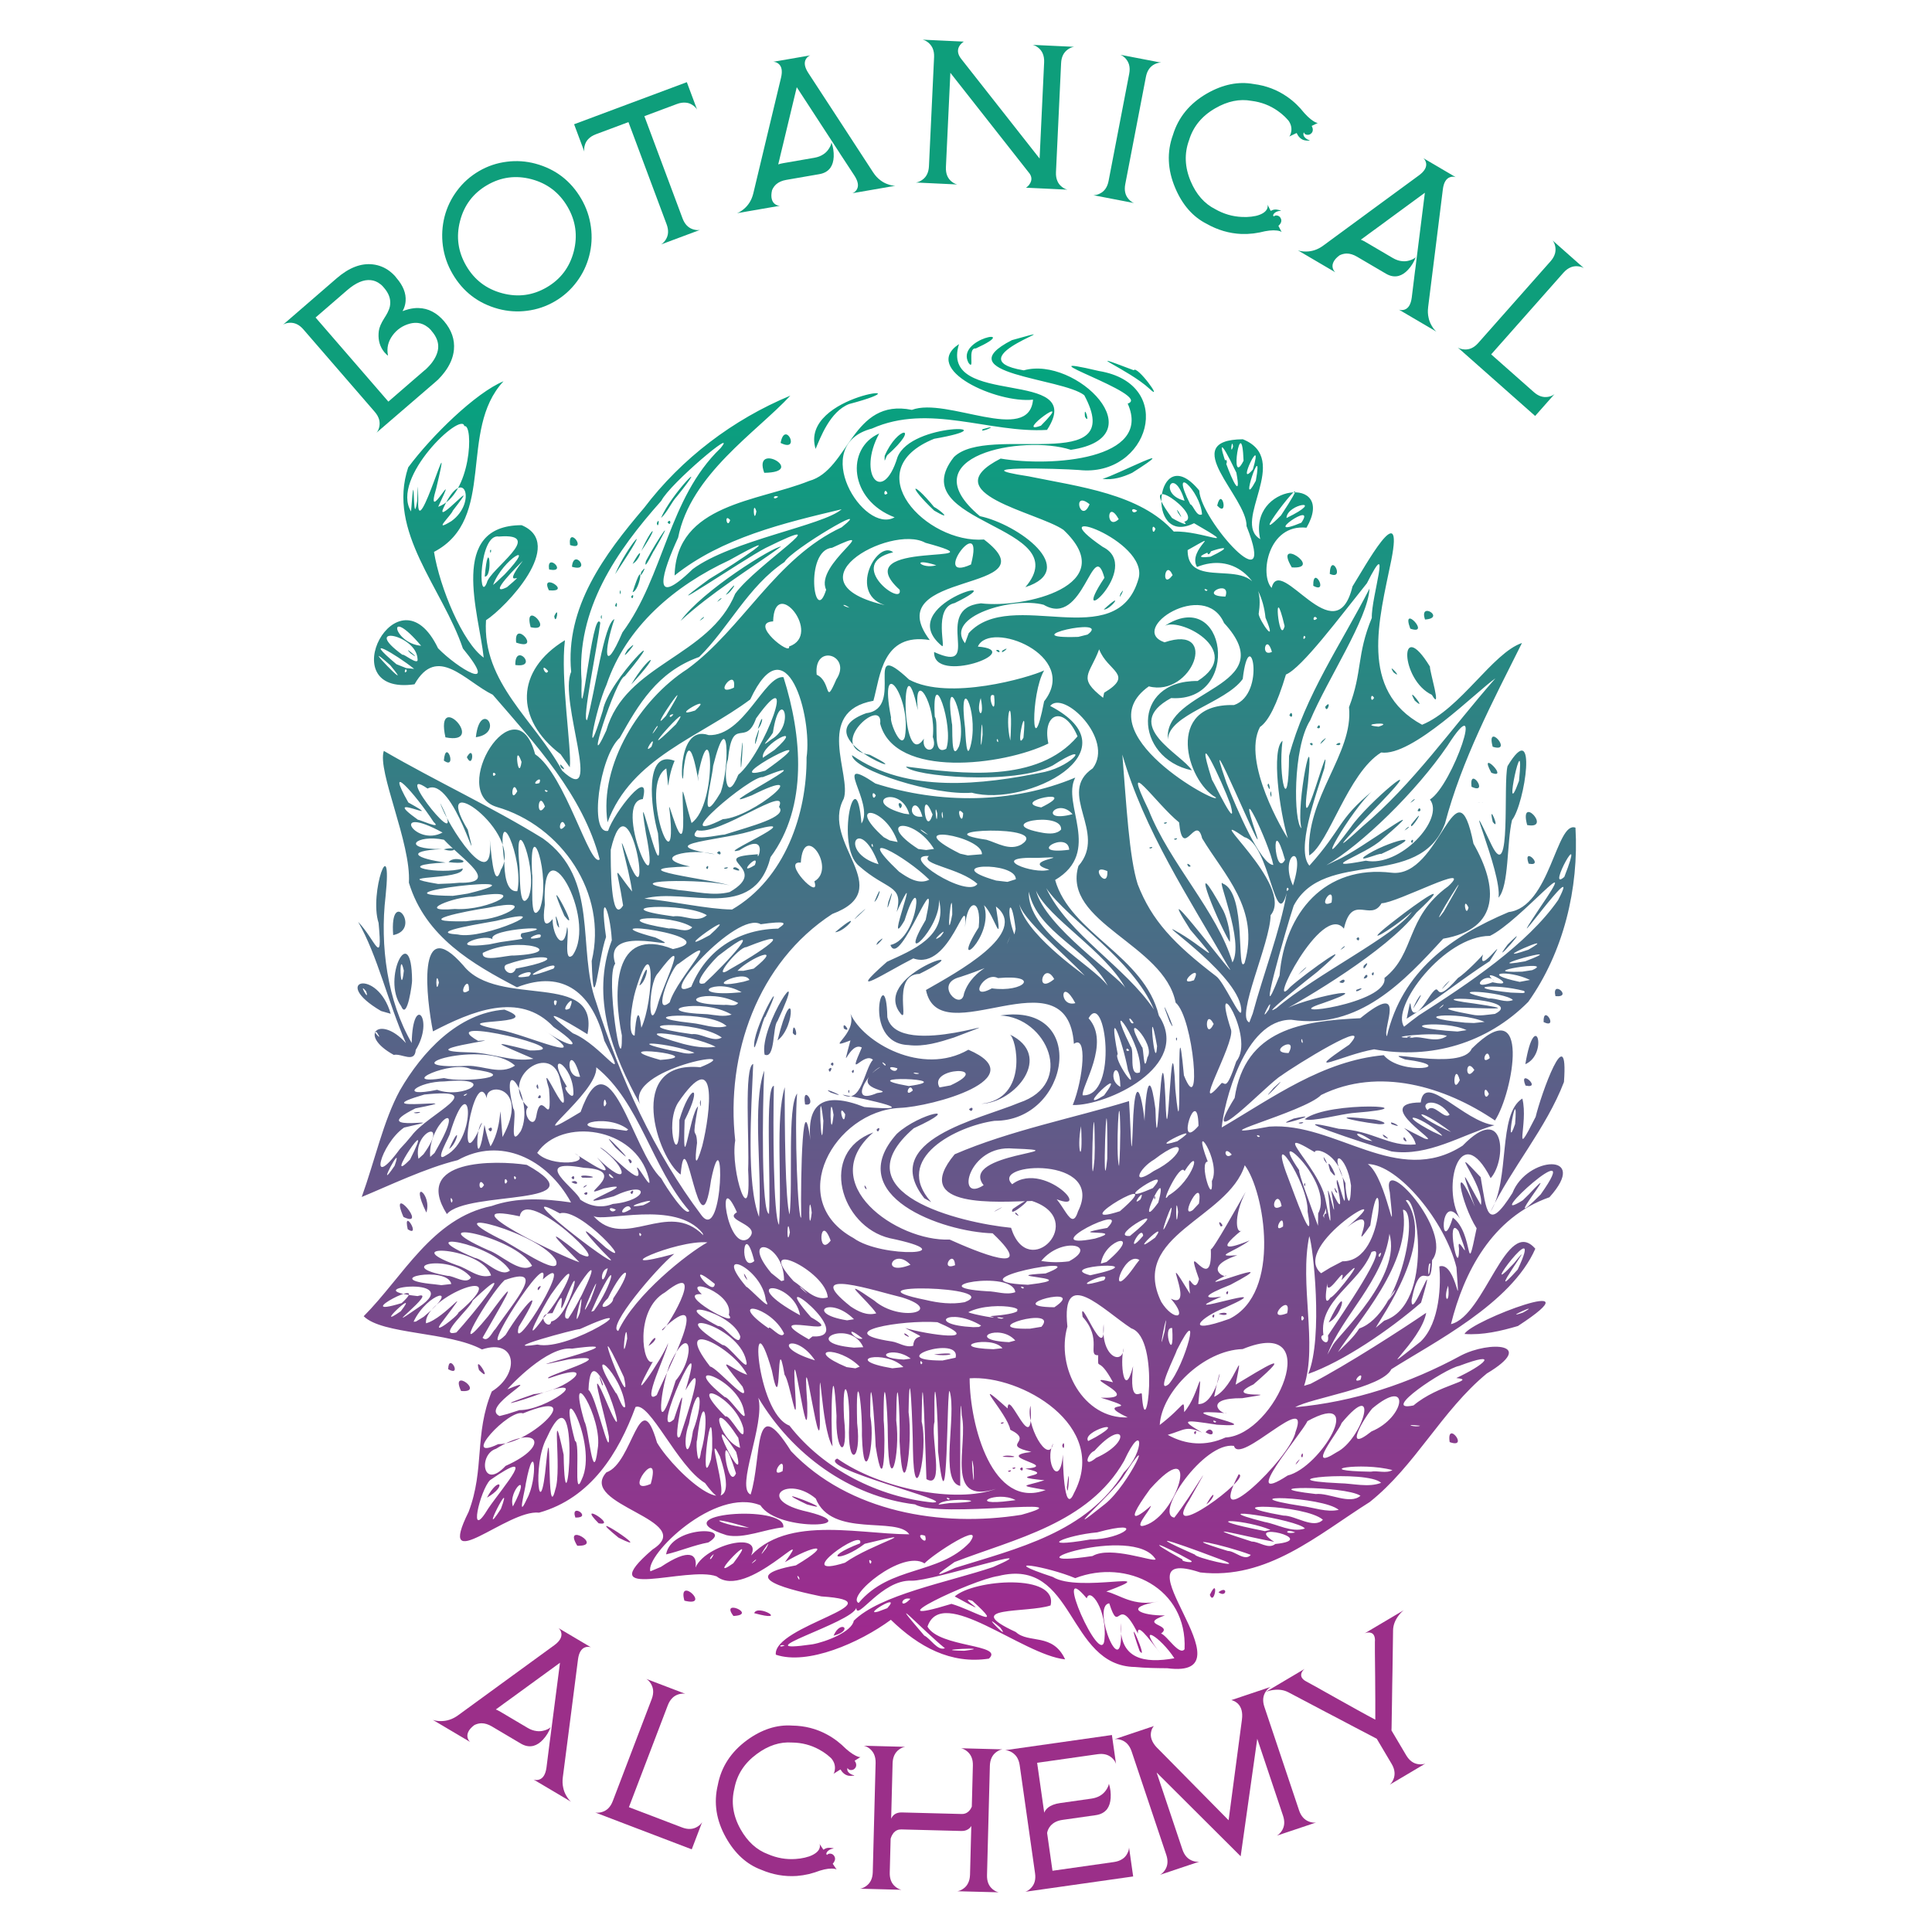 <svg xmlns="http://www.w3.org/2000/svg" xmlns:xlink="http://www.w3.org/1999/xlink" id="svg16009" version="1.1" viewBox="0 0 190 190" height="190mm" width="190mm">
  <defs id="defs16006">
    <linearGradient gradientTransform="matrix(1.048,0,0,1.048,-2016.259,-633.473)" gradientUnits="userSpaceOnUse" y2="761.314" x2="2072.654" y1="636.115" x1="2072.654" id="linearGradient12785" xlink:href="#linearGradient15209"></linearGradient>
    <linearGradient id="linearGradient15209">
      <stop id="stop15205" offset="0" style="stop-color:#00a77e;stop-opacity:1;"></stop>
      <stop id="stop15207" offset="1" style="stop-color:#a3268f;stop-opacity:1;"></stop>
    </linearGradient>
  </defs>
  <g id="layer1">
    <g transform="translate(-1141.305,-443.011)" style="font-size:17.639px;font-family:'Medusa Gothic';-inkscape-font-specification:'Medusa Gothic, Normal';text-align:center;text-anchor:middle;fill:#0e9e7b;stroke-width:2.992" id="text1252-9-9-0-9-8-3" aria-label="Botanical">
      <path id="path19411" d="m 1183.709,475.514 0.023,0.026 0.028,0.033 q 0.716,0.827 0.635,1.694 -0.078,0.739 -0.695,1.513 -0.194,0.236 -0.417,0.452 -0.072,0.074 -0.138,0.131 -0.02,0.017 -0.039,0.034 l -0.013,0.011 -0.019,0.005 -3.575,3.094 q -0.017,-0.019 -3.579,-4.135 l -3.579,-4.135 3.093,-2.677 q 1.289,-1.116 2.337,-0.998 0.497,0.048 0.919,0.378 0.14,0.096 0.247,0.219 0.04,0.033 0.068,0.078 l 0.017,0.019 0.011,0.013 0.017,0.019 0.023,0.026 q 0.688,0.795 0.603,1.631 l -0.025,0.181 q -0.065,0.307 -0.235,0.636 -0.064,0.124 -0.161,0.288 l -0.172,0.275 q -0.455,0.724 -0.522,1.226 -0.139,1.077 0.372,1.865 0.159,0.25 0.365,0.435 l 0.069,0.066 q 0.029,0.02 0.058,0.041 l 0.023,0.014 0.011,0.013 0.01,0.007 -0.011,-0.013 q 9e-4,-0.012 0,-0.024 8e-4,-0.012 8e-4,-0.012 -0.211,-1.047 0.465,-1.963 0.642,-0.863 1.688,-1.142 0.417,-0.11 0.811,-0.064 0.496,0.06 0.942,0.404 0.145,0.102 0.258,0.232 0.04,0.033 0.074,0.072 z m -2.805,-1.912 q -0.01,-0.007 0.037,-0.089 0.028,-0.047 0.049,-0.088 0.022,-0.053 0.044,-0.107 0.134,-0.332 0.16,-0.697 0.088,-1.135 -0.898,-2.275 l -0.034,-0.039 -0.039,-0.058 q -0.062,-0.072 -0.135,-0.156 -0.21,-0.217 -0.459,-0.412 -0.747,-0.561 -1.649,-0.668 -1.743,-0.211 -3.567,1.367 l -5.269,4.56 q 0.256,-0.165 0.636,-0.186 0.76,-0.043 1.358,0.647 l 7.029,8.121 q 0.327,0.378 0.432,0.788 0.074,0.323 0.014,0.648 -0.076,0.373 -0.276,0.603 l 5.736,-4.941 q 0.02,-0.017 0.052,-0.045 l 0.078,-0.068 q 0.111,-0.096 0.222,-0.204 0.323,-0.325 0.593,-0.684 0.816,-1.071 0.928,-2.204 0.145,-1.504 -0.969,-2.818 -1.088,-1.257 -2.508,-1.292 -0.469,-0.015 -0.973,0.113 -0.161,0.037 -0.355,0.103 l -0.069,0.026 -0.069,0.026 q -0.068,0.013 -0.1,0.029 z"></path>
      <path id="path19408" d="m 1195.069,471.27 q -2.061,1.201 -4.378,0.578 -2.325,-0.619 -3.535,-2.695 -1.214,-2.083 -0.607,-4.411 0.6,-2.323 2.661,-3.525 2.054,-1.197 4.378,-0.578 2.317,0.623 3.532,2.707 1.21,2.076 0.61,4.399 -0.607,2.328 -2.661,3.525 z m -6.662,-11.429 q -1.287,0.75 -2.168,1.942 -0.857,1.147 -1.218,2.545 -0.35,1.4 -0.166,2.828 0.195,1.481 0.955,2.783 1.54,2.642 4.49,3.444 1.394,0.374 2.815,0.194 1.471,-0.179 2.758,-0.93 1.28,-0.746 2.161,-1.937 0.857,-1.147 1.218,-2.545 0.362,-1.397 0.166,-2.828 -0.195,-1.481 -0.95,-2.776 -1.544,-2.649 -4.494,-3.452 -1.394,-0.374 -2.815,-0.194 -1.471,0.179 -2.75,0.925 z"></path>
      <path id="path19405" d="m 1197.765,455.231 1.006,2.695 q -0.057,-0.3 0.055,-0.664 0.092,-0.319 0.323,-0.562 0.281,-0.307 0.757,-0.485 l 3.203,-1.196 3.754,10.053 q 0.322,0.863 -0.083,1.502 -0.201,0.323 -0.465,0.477 l 3.825,-1.428 q -0.3,0.057 -0.664,-0.055 -0.725,-0.217 -1.047,-1.08 l -3.754,-10.053 3.203,-1.196 q 0.468,-0.175 0.889,-0.13 0.334,0.032 0.613,0.213 0.323,0.201 0.477,0.465 l -1.006,-2.695 z"></path>
      <path id="path19402" d="m 1227.179,459.973 q -0.809,-1.241 -3.189,-4.894 -2.437,-3.73 -3.199,-4.901 -0.538,-0.833 -0.227,-1.359 0.164,-0.264 0.427,-0.362 l -3.641,0.63 q 0.28,0.004 0.524,0.198 0.47,0.391 0.243,1.356 -0.337,1.387 -1.366,5.691 -1.026,4.277 -1.359,5.681 -0.233,0.976 -0.945,1.562 -0.359,0.298 -0.664,0.403 l 4.218,-0.73 q -0.28,-0.004 -0.514,-0.191 -0.203,-0.166 -0.28,-0.458 -0.096,-0.351 0.023,-0.878 0.141,-0.348 0.421,-0.597 0.373,-0.318 0.976,-0.422 l 3.25,-0.563 q 0.747,-0.129 1.103,-0.645 0.286,-0.417 0.315,-1.06 0.031,-0.731 -0.22,-1.422 -0.042,0.313 -0.279,0.66 -0.201,0.306 -0.507,0.507 -0.375,0.257 -0.893,0.347 l -3.055,0.529 q -0.272,0.047 -0.503,0.122 0.072,-0.292 0.113,-0.457 l 0.11,-0.474 q 0.134,-0.539 0.24,-0.986 0.275,-1.14 0.487,-2.034 0.563,-2.353 0.874,-3.639 0.942,1.454 3.107,4.768 0.32,0.487 0.809,1.241 l 0.19,0.291 0.18,0.283 q 0.213,0.322 0.356,0.542 0.762,1.171 1.034,1.578 0.539,0.842 0.227,1.359 -0.164,0.264 -0.427,0.362 l 4.218,-0.73 q -0.323,0.003 -0.761,-0.157 -0.382,-0.135 -0.705,-0.385 -0.411,-0.305 -0.71,-0.769 z"></path>
      <path id="path19399" d="m 1242.863,447.424 q 0.299,0.066 0.589,0.312 0.257,0.219 0.389,0.518 0.172,0.387 0.148,0.886 l -0.446,9.464 -7.712,-9.805 q -0.496,-0.636 -0.211,-1.2 0.095,-0.185 0.266,-0.341 0.063,-0.057 0.125,-0.098 0.045,-0.032 0.071,-0.048 0.017,8.1e-4 0.026,-0.007 l -4.069,-0.192 q 0.299,0.066 0.589,0.312 0.248,0.219 0.39,0.518 0.171,0.387 0.148,0.886 l -0.505,10.728 q -0.043,0.921 -0.667,1.348 -0.312,0.218 -0.616,0.256 l 4.069,0.192 q -0.299,-0.066 -0.589,-0.312 -0.249,-0.21 -0.389,-0.518 -0.163,-0.378 -0.139,-0.886 l 0.436,-9.266 7.802,9.921 q 0.33,0.498 0.014,0.992 -0.149,0.243 -0.38,0.387 l 4.078,0.192 q -0.299,-0.066 -0.589,-0.312 -0.257,-0.21 -0.39,-0.518 -0.172,-0.379 -0.148,-0.886 l 0.505,-10.728 q 0.043,-0.912 0.667,-1.348 0.312,-0.218 0.616,-0.256 z"></path>
      <path id="path19396" d="m 1251.487,448.398 q 0.286,0.108 0.538,0.393 0.215,0.252 0.312,0.569 0.115,0.408 0.02,0.898 l -2.029,10.547 q -0.174,0.905 -0.852,1.239 -0.34,0.171 -0.646,0.165 l 4,0.77 q -0.286,-0.108 -0.538,-0.393 -0.497,-0.561 -0.323,-1.466 l 2.029,-10.547 q 0.172,-0.897 0.844,-1.241 0.34,-0.171 0.646,-0.165 z"></path>
      <path id="path19393" d="m 1269.253,453.739 -0.041,-0.041 q -0.052,-0.063 -0.101,-0.106 -0.139,-0.155 -0.284,-0.294 -0.425,-0.413 -0.919,-0.759 -1.472,-1.033 -3.319,-1.265 -2.25,-0.411 -4.604,0.94 -2.528,1.466 -3.323,4.052 -0.923,2.534 0.217,5.226 1.057,2.502 3.093,3.531 1.619,0.918 3.417,0.998 0.602,0.018 1.188,-0.051 0.199,-0.025 0.403,-0.066 0.065,-0.006 0.144,-0.025 l 0.057,-0.008 0.049,-0.011 q 1.002,-0.257 1.647,-0.179 0.21,0.024 0.354,0.081 0.049,0.016 0.076,0.043 0.03,0.019 0.038,0.022 l -0.317,-0.604 q 0.389,-0.352 0.25,-0.698 -0.093,-0.24 -0.325,-0.307 -0.223,-0.065 -0.389,0.08 l -0.057,-0.101 q 0.043,-0.212 0.305,-0.344 0.218,-0.109 0.463,-0.11 v 0 l -0.011,-0.022 -0.01,-0.011 -0.016,-0.005 -0.134,-0.035 -0.144,-0.03 q -0.161,-0.035 -0.283,-0.021 -0.185,0.011 -0.406,0.129 l -0.32,-0.623 q 0.011,0.022 0.016,0.06 0.011,0.049 0.011,0.103 -0.01,0.161 -0.081,0.3 -0.234,0.431 -1.02,0.641 l -0.038,0.005 -0.041,0.014 q -0.065,0.006 -0.114,0.017 -0.155,0.03 -0.308,0.052 -0.463,0.055 -0.918,0.031 -1.397,-0.055 -2.648,-0.77 -1.586,-0.799 -2.406,-2.731 -0.885,-2.091 -0.161,-4.055 0.61,-2.003 2.572,-3.13 1.821,-1.056 3.564,-0.732 1.43,0.175 2.578,0.983 0.376,0.261 0.706,0.579 0.109,0.109 0.215,0.226 0.033,0.038 0.079,0.09 l 0.027,0.027 0.027,0.027 q 0.36,0.501 0.285,1.056 -0.03,0.199 -0.103,0.365 -0.062,0.134 -0.109,0.164 l 0.735,-0.355 q 0.248,0.536 0.679,0.688 0.115,0.038 0.273,0.054 l 0.152,0.005 0.142,0.011 0.011,-0.005 0.014,-0.014 0.014,-0.014 v 0 q -0.281,-0.084 -0.469,-0.283 -0.229,-0.239 -0.112,-0.509 0.101,0.242 0.362,0.247 0.259,0.013 0.43,-0.202 0.198,-0.27 -0.012,-0.675 l 0.615,-0.295 q -0.011,0.005 -0.038,0.005 -0.044,-0.005 -0.093,-0.022 -0.139,-0.046 -0.319,-0.16 -0.54,-0.342 -1.197,-1.151 z"></path>
      <path id="path19390" d="m 1281.752,473.224 q 0.184,-1.47 0.727,-5.796 0.549,-4.422 0.723,-5.808 0.128,-0.984 0.705,-1.184 0.296,-0.096 0.56,-8.7e-4 l -3.186,-1.871 q 0.211,0.184 0.272,0.489 0.106,0.602 -0.69,1.193 -1.153,0.841 -4.719,3.461 -3.546,2.602 -4.707,3.458 -0.808,0.594 -1.73,0.582 -0.467,-0.004 -0.768,-0.121 l 3.691,2.167 q -0.211,-0.184 -0.269,-0.478 -0.048,-0.258 0.082,-0.531 0.153,-0.329 0.585,-0.655 0.332,-0.174 0.707,-0.184 0.49,-0.002 1.018,0.308 l 2.845,1.67 q 0.654,0.384 1.259,0.22 0.488,-0.133 0.925,-0.606 0.496,-0.538 0.75,-1.227 -0.234,0.212 -0.639,0.324 -0.351,0.104 -0.714,0.06 -0.452,-0.046 -0.905,-0.312 l -2.674,-1.57 q -0.238,-0.14 -0.463,-0.232 0.243,-0.177 0.382,-0.275 l 0.39,-0.29 q 0.45,-0.325 0.82,-0.597 0.946,-0.693 1.685,-1.238 1.95,-1.432 3.018,-2.213 -0.22,1.719 -0.709,5.646 -0.07,0.578 -0.184,1.47 l -0.043,0.345 -0.046,0.333 q -0.045,0.383 -0.078,0.643 -0.174,1.386 -0.23,1.872 -0.133,0.991 -0.705,1.184 -0.296,0.096 -0.56,8.8e-4 l 3.691,2.167 q -0.249,-0.206 -0.48,-0.611 -0.204,-0.35 -0.289,-0.749 -0.117,-0.498 -0.045,-1.045 z"></path>
      <path id="path19387" d="m 1287.953,477.862 7.112,-8.036 q 0.331,-0.374 0.724,-0.532 0.304,-0.122 0.641,-0.1 0.38,0.026 0.64,0.187 l -3.076,-2.723 q 0.192,0.238 0.263,0.612 0.057,0.326 -0.021,0.648 -0.109,0.409 -0.44,0.783 l -7.118,8.043 q -0.611,0.69 -1.365,0.632 -0.38,-0.026 -0.64,-0.187 l 7.604,6.73 1.907,-2.154 q -0.232,0.197 -0.606,0.269 -0.748,0.143 -1.431,-0.462 z"></path>
    </g>
    <g transform="translate(-1141.305,-443.011)" style="font-size:17.639px;font-family:'Medusa Gothic';-inkscape-font-specification:'Medusa Gothic, Normal';text-align:center;text-anchor:middle;fill:#9b2f89;stroke-width:2.992" id="text1252-9-1-1-5-3-7-4" aria-label="Alchemy">
      <path id="path19384" d="m 1196.656,617.79 q 0.19,-1.469 0.748,-5.793 0.566,-4.42 0.745,-5.805 0.132,-0.983 0.71,-1.181 0.296,-0.095 0.56,10e-4 l -3.179,-1.883 q 0.211,0.185 0.27,0.49 0.104,0.602 -0.695,1.19 -1.156,0.837 -4.732,3.444 -3.555,2.589 -4.72,3.441 -0.81,0.591 -1.732,0.576 -0.467,-0.006 -0.767,-0.124 l 3.683,2.181 q -0.211,-0.185 -0.267,-0.479 -0.047,-0.258 0.084,-0.531 0.155,-0.329 0.587,-0.653 0.333,-0.173 0.708,-0.181 0.49,1.6e-4 1.017,0.312 l 2.838,1.681 q 0.652,0.386 1.258,0.225 0.488,-0.131 0.927,-0.602 0.498,-0.536 0.755,-1.224 -0.235,0.211 -0.641,0.321 -0.351,0.102 -0.715,0.057 -0.452,-0.048 -0.904,-0.315 l -2.668,-1.58 q -0.237,-0.14 -0.462,-0.234 0.244,-0.176 0.383,-0.274 l 0.391,-0.289 q 0.452,-0.323 0.822,-0.594 0.949,-0.689 1.69,-1.231 1.955,-1.425 3.026,-2.202 -0.227,1.718 -0.73,5.644 -0.072,0.578 -0.19,1.469 l -0.044,0.344 -0.047,0.333 q -0.046,0.383 -0.081,0.643 -0.18,1.385 -0.237,1.871 -0.136,0.99 -0.71,1.181 -0.296,0.095 -0.56,-0.001 l 3.683,2.181 q -0.248,-0.207 -0.478,-0.613 -0.203,-0.35 -0.286,-0.75 -0.115,-0.499 -0.041,-1.046 z"></path>
      <path id="path19381" d="m 1203.155,620.735 3.826,-10.026 q 0.178,-0.467 0.49,-0.753 0.241,-0.221 0.564,-0.319 0.365,-0.11 0.665,-0.051 l -3.838,-1.465 q 0.263,0.156 0.462,0.48 0.168,0.285 0.208,0.614 0.042,0.422 -0.136,0.888 l -3.829,10.034 q -0.329,0.861 -1.055,1.073 -0.365,0.11 -0.665,0.051 l 9.487,3.621 1.026,-2.688 q -0.148,0.266 -0.472,0.465 -0.649,0.397 -1.502,0.072 z"></path>
      <path id="path19378" d="m 1224.127,614.64 -0.045,-0.036 q -0.059,-0.056 -0.112,-0.094 -0.156,-0.139 -0.315,-0.26 -0.469,-0.363 -0.998,-0.651 -1.578,-0.862 -3.439,-0.887 -2.282,-0.157 -4.471,1.448 -2.349,1.739 -2.85,4.397 -0.634,2.621 0.798,5.169 1.33,2.368 3.468,3.164 1.711,0.732 3.507,0.61 0.6,-0.049 1.174,-0.183 0.195,-0.047 0.393,-0.11 0.064,-0.013 0.141,-0.041 l 0.056,-0.015 0.047,-0.016 q 0.967,-0.368 1.617,-0.362 0.211,6.8e-4 0.361,0.041 0.051,0.011 0.081,0.035 0.032,0.016 0.04,0.017 l -0.382,-0.565 q 0.347,-0.393 0.17,-0.721 -0.119,-0.228 -0.357,-0.269 -0.229,-0.04 -0.378,0.122 l -0.068,-0.094 q 0.019,-0.216 0.264,-0.375 0.204,-0.133 0.448,-0.161 v 0 l -0.013,-0.02 -0.01,-0.01 -0.017,-0.004 -0.137,-0.02 -0.147,-0.013 q -0.164,-0.017 -0.284,0.01 -0.183,0.032 -0.389,0.173 l -0.387,-0.584 q 0.013,0.02 0.023,0.058 0.016,0.048 0.023,0.102 0.01,0.161 -0.047,0.307 -0.184,0.454 -0.943,0.751 l -0.037,0.01 -0.039,0.018 q -0.064,0.013 -0.112,0.029 -0.151,0.047 -0.3,0.086 -0.454,0.106 -0.909,0.133 -1.395,0.101 -2.718,-0.47 -1.665,-0.617 -2.696,-2.446 -1.113,-1.979 -0.612,-4.012 0.383,-2.058 2.207,-3.398 1.692,-1.253 3.46,-1.125 1.441,0.015 2.671,0.689 0.403,0.217 0.766,0.497 0.12,0.096 0.239,0.2 0.037,0.034 0.089,0.08 l 0.03,0.024 0.03,0.024 q 0.414,0.457 0.401,1.018 -0.01,0.201 -0.062,0.374 -0.047,0.14 -0.09,0.175 l 0.691,-0.435 q 0.307,0.505 0.752,0.608 0.118,0.025 0.277,0.023 l 0.152,-0.012 0.142,-0.005 0.01,-0.007 0.012,-0.015 0.012,-0.015 v 0 q -0.288,-0.052 -0.497,-0.229 -0.254,-0.212 -0.169,-0.493 0.128,0.229 0.388,0.205 0.259,-0.016 0.405,-0.249 0.167,-0.29 -0.087,-0.67 l 0.578,-0.362 q -0.01,0.007 -0.037,0.01 -0.044,-5e-4 -0.094,-0.011 -0.143,-0.03 -0.335,-0.124 -0.575,-0.28 -1.318,-1.01 z"></path>
      <path id="path19375" d="m 1235.819,614.942 q 0.3,0.059 0.595,0.3 0.591,0.481 0.567,1.393 l -0.105,4.047 q -0.129,0.307 -0.34,0.491 -0.273,0.243 -0.652,0.233 l -5.889,-0.153 q -0.456,-0.012 -0.747,0.213 -0.114,0.092 -0.195,0.21 -0.071,0.093 -0.109,0.204 l 0.142,-5.45 q 0.024,-0.913 0.63,-1.362 0.307,-0.225 0.61,-0.268 l -4.072,-0.106 q 0.3,0.059 0.595,0.3 0.253,0.213 0.4,0.51 0.18,0.384 0.167,0.883 l -0.28,10.736 q -0.024,0.921 -0.639,1.362 -0.307,0.225 -0.61,0.268 l 4.072,0.106 q -0.3,-0.059 -0.595,-0.3 -0.582,-0.472 -0.558,-1.393 l 0.087,-3.323 q 0.047,-0.162 0.111,-0.299 0.091,-0.17 0.198,-0.305 0.301,-0.328 0.749,-0.316 l 5.889,0.153 q 0.379,0.01 0.65,-0.155 0.21,-0.124 0.336,-0.336 l -0.125,4.787 q -0.013,0.508 -0.212,0.873 -0.154,0.298 -0.426,0.489 -0.307,0.225 -0.61,0.268 l 4.072,0.106 q -0.3,-0.059 -0.595,-0.3 -0.582,-0.472 -0.558,-1.393 l 0.28,-10.736 q 0.024,-0.913 0.63,-1.362 0.307,-0.225 0.61,-0.268 z"></path>
      <path id="path19372" d="m 1240.157,615.131 q 0.306,0.009 0.637,0.197 0.285,0.168 0.48,0.436 0.241,0.349 0.311,0.843 l 1.511,10.633 q 0.13,0.912 -0.403,1.449 -0.266,0.273 -0.557,0.366 l 10.608,-1.507 -0.405,-2.848 q -0.01,0.306 -0.197,0.637 -0.159,0.292 -0.436,0.48 -0.349,0.241 -0.843,0.311 l -6.054,0.86 -0.528,-3.718 q 0.029,-0.161 0.094,-0.318 0.091,-0.213 0.241,-0.382 0.411,-0.476 1.178,-0.585 l 3.266,-0.464 q 0.75,-0.107 1.131,-0.613 0.29,-0.407 0.338,-1.048 0.053,-0.73 -0.168,-1.429 -0.06,0.313 -0.299,0.651 -0.486,0.678 -1.425,0.811 l -3.078,0.437 q -0.767,0.109 -1.196,0.457 -0.156,0.127 -0.256,0.28 -0.072,0.106 -0.109,0.216 l -0.698,-4.912 5.952,-0.846 q 0.904,-0.128 1.449,0.403 0.273,0.266 0.358,0.558 l -0.405,-2.848 z"></path>
      <path id="path19369" d="m 1262.405,610.203 v 0 l 0.011,0.005 q 0.019,0.003 0.041,0.014 0.068,0.013 0.142,0.043 0.232,0.095 0.414,0.261 0.57,0.536 0.427,1.601 v 0.008 l -1.31,9.886 -6.99,-7.086 -0.025,-0.019 q -0.415,-0.424 -0.56,-0.857 -0.115,-0.343 -0.056,-0.681 0.07,-0.387 0.282,-0.621 l -3.863,1.295 q 0.302,-0.047 0.662,0.078 0.308,0.106 0.551,0.342 0.3,0.299 0.459,0.773 l 3.413,10.183 q 0.29,0.866 -0.134,1.498 -0.212,0.316 -0.481,0.461 l 3.863,-1.295 q -0.302,0.047 -0.662,-0.078 -0.711,-0.252 -1.001,-1.118 l -2.537,-7.57 8.266,8.239 1.631,-11.556 2.537,7.57 q 0.29,0.866 -0.134,1.498 -0.212,0.316 -0.481,0.461 l 3.863,-1.295 q -0.302,0.047 -0.662,-0.078 -0.719,-0.249 -1.01,-1.115 l -3.413,-10.183 q -0.29,-0.866 0.134,-1.498 0.212,-0.316 0.481,-0.461 z"></path>
      <path id="path19366" d="m 1276.518,604.393 q -0.012,0.487 0.024,3.489 0.011,1.405 0.015,2.273 0.01,1.228 0,1.973 -0.666,-0.346 -1.739,-0.942 -0.76,-0.421 -1.986,-1.106 -2.615,-1.474 -3.048,-1.698 -0.365,-0.194 -0.475,-0.43 -0.083,-0.191 -0.01,-0.405 0.094,-0.246 0.314,-0.416 l -3.853,2.282 q 0.292,-0.133 0.724,-0.198 0.856,-0.127 1.522,0.22 0.646,0.348 3.683,1.943 0.561,0.288 1.275,0.666 0.477,0.248 1.268,0.67 1.657,0.871 2.234,1.169 l 0.233,0.122 1.466,2.475 q 0.259,0.437 0.285,0.852 0.02,0.338 -0.101,0.64 -0.141,0.354 -0.374,0.552 l 3.505,-2.076 q -0.286,0.109 -0.663,0.063 -0.751,-0.086 -1.221,-0.878 l -1.448,-2.445 0.01,-0.286 q 0.017,-0.951 0.043,-2.698 l 0.01,-0.727 0.01,-0.734 q 0.012,-0.858 0.026,-1.427 0.049,-3.332 0.057,-3.978 0.016,-0.75 0.538,-1.44 0.265,-0.347 0.522,-0.539 l -3.853,2.282 q 0.262,-0.115 0.516,-0.075 0.515,0.075 0.499,0.826 z"></path>
    </g>
    <path id="path19024" d="m 111.624,163.939 c -6.723,-0.114 -5.886,-10.844 -13.444,-8.949 -2.598,0.368 -12.711,5.223 -4.608,2.74 2.118,0.608 5.4,2.721 2.064,-0.293 -1.833,-0.653 2.745,2.036 -1.744,-0.436 1.892,-1.683 10.186,-2.298 9.424,0.885 -2.317,0.772 -8.963,0.045 -3.418,2.613 1.271,1.172 3.627,0.044 4.85,2.69 -4.239,-0.443 -12.109,-7.394 -13.536,-3.222 1.154,2.074 7.597,1.722 6.043,3.149 -3.751,0.572 -6.899,-1.156 -9.643,-3.819 -3.091,2.269 -8.196,4.496 -11.315,3.431 -0.308,-2.857 12.406,-5.208 4.471,-5.732 -2.707,-0.566 -8.755,-1.904 -2.498,-3.05 3.928,-2.348 1.668,-1.971 -1.077,-0.316 3.049,-4.203 -3.713,3.782 -6.714,1.398 -2.86,-1.068 -12.44,2.623 -6.302,-2.648 4.541,-2.89 -7.449,-4.368 -4.541,-7.583 2.629,-0.87 3.26,-8.862 4.978,-2.922 1.874,3.141 8.842,9.254 6.185,1.355 -1.895,-3.782 2.249,7.746 -1.459,2.621 -2.727,-1.639 -5.441,-8.047 -6.84,-7.482 -1.658,4.511 -4.384,8.962 -9.485,10.392 -3.093,-0.356 -10.223,6.548 -6.926,-0.087 1.591,-4.196 0.541,-7.613 2.274,-11.831 2.79,-1.715 2.491,-5.272 -0.963,-4.133 -3.278,-1.771 -9.797,-1.45 -11.632,-3.267 3.895,-3.915 6.733,-9.651 12.584,-10.84 2.478,-0.879 5.195,-0.732 7.806,-0.348 -2.375,-4.343 -6.974,-6.49 -11.146,-4.16 -3.133,0.76 -6.822,2.543 -9.438,3.62 1.288,-3.567 2.135,-7.525 3.761,-10.494 2.182,-3.776 5.7,-7.586 10.278,-7.931 4.458,1.696 -6.709,0.73 -0.463,1.992 2.53,0.43 9.764,3.744 4.292,-0.035 2.42,1.807 4.509,2.154 1.001,-0.248 -3.362,-3.595 -8.181,-1.475 -11.863,0.431 -0.611,-3.027 -1.702,-11.847 2.997,-6.47 3.404,4.285 13.452,0.379 12.196,6.75 -2.294,-1.433 -5.358,-3.137 -1.438,-0.095 2.83,1.124 5.729,5.785 3.101,0.742 -1.137,-4.582 -3.949,-7.092 -8.596,-5.263 -4.322,-2.26 -9.009,-4.945 -10.627,-10.287 0.235,-3.878 -3.138,-10.977 -2.465,-12.961 5.197,3.017 10.616,5.506 15.647,8.613 5.603,4.016 3.305,10.744 5.231,16.107 2.356,7.428 5.681,14.74 10.381,20.977 2.178,2.784 2.29,-10.221 0.918,-3.473 -1.118,8.006 -2.454,-6.681 -2.987,-0.555 -2.256,-1.587 -5.482,-11.263 1.931,-10.558 5.218,-2.082 -7.413,0.137 -5.92,3.637 -2.721,-4.91 -4.88,-10.514 -2.78,-16.126 -0.173,-3.146 -1.265,-5.201 -0.568,-0.32 -0.781,2.176 -1.222,8.47 -1.412,2.36 1.601,-6.654 -2.975,-13.321 -9.352,-15.153 -4.831,-1.488 1.883,-12.357 3.789,-5.179 2.967,2.002 5.396,11.196 6.349,10.34 C 57.318,78.175 52.631,73.154 48.462,68.325 c -2.723,-1.329 -5.459,-4.979 -7.696,-1.029 -8.326,1.194 -1.641,-11.79 2.313,-3.544 1.897,1.957 6.156,4.541 2.443,0.02 -2,-5.931 -7.495,-11.497 -5.376,-17.81 2.303,-3.109 6.655,-7.345 9.371,-8.465 -4.506,4.835 -0.621,13.533 -6.835,16.78 0.565,3.511 2.824,8.943 4.888,10.395 -0.468,-4.388 -3.511,-13.005 3.727,-13.024 4.415,1.841 -1.572,8.099 -3.5,9.347 -0.4,6.164 4.843,9.894 7.483,14.793 4.176,3.913 -0.377,-6.95 0.891,-9.714 -0.603,-6.368 3.285,-11.556 7.168,-16.121 3.692,-4.871 8.757,-8.706 14.388,-11.045 -3.328,3.593 -9.817,7.76 -11.037,13.962 -1.513,3.289 -2.82,7.236 1.433,3.098 3.838,-2.837 12.827,-4.284 14.649,-5.884 -5.689,1.353 -11.786,2.801 -16.43,6.512 0.169,-7.05 8.189,-7.271 13.226,-9.297 3.941,-1.077 4.202,-8.185 10.11,-6.99 3.422,-1.302 11.507,3.438 11.915,-1.004 -3.519,0.39 -11.059,-2.973 -7.282,-5.463 -1.996,6.382 12.732,2.207 8.658,8.437 -5.646,0.34 -11.602,-2.643 -17.221,-0.132 -6.253,1.638 -0.827,10.445 2.231,8.728 -4.481,-1.699 -4.823,-6.791 -1.513,-8.246 -2.199,4.046 0.343,7.103 1.796,2.333 1.366,-3.486 11.363,-3.163 3.607,-1.81 -7.719,3.106 -0.753,10.348 4.9,9.905 7.016,5.346 -10.604,2.915 -5.333,9.889 -4.68,-0.751 -4.867,3.565 -5.542,5.972 -5.896,1.065 -2.106,7.333 -2.922,9.636 -2.347,4.389 5.381,8.9 -1.12,11.328 -7.338,4.773 -10.496,13.807 -9.548,22.275 -0.51,2.994 1.624,9.367 1.272,2.887 0.129,-2.777 -0.424,-10.109 0.496,-10.415 -0.197,4.606 -0.681,11.773 0.575,15.051 0.332,-4.556 -0.709,-10.961 0.51,-14.396 -0.188,3.904 -0.282,13.997 0.472,14.091 0.197,-3.353 -0.42,-12.52 0.478,-12.59 -0.097,3.779 -0.06,12.883 0.506,13.673 0.316,-4.234 -0.386,-10.449 0.565,-13.542 -0.022,3.545 0.047,11.391 0.477,12.518 0.336,-3.233 -0.239,-10.533 0.736,-11.895 -0.283,3.293 0.087,12.656 0.402,12.191 -0.073,-3.983 0.137,-14.104 1.007,-6.809 -0.723,-4.463 1.119,-5.654 5.202,-4.052 6.021,0.495 0.488,-0.714 -2.149,-1.22 1.868,1.03 2.144,-2.494 2.994,-3.431 -0.948,-0.839 -2.598,2.225 -1.092,-1.201 -1.241,-0.677 -2.132,3.123 -1.119,-0.697 -2.712,1.025 0.693,-0.556 0,-2.63 1.236,2.807 7.04,6.182 11.598,3.544 6.579,2.839 -3.638,5.606 -6.733,5.72 -6.466,0.314 -11.37,9.064 -4.568,12.8 2.802,2.046 11.331,1.626 3.562,0.014 -4.843,-1.154 -7.022,-8.432 -1.609,-10.401 -5.801,5.025 2.283,10.75 7.507,10.537 2.487,1.122 8.932,3.84 4.226,-0.616 -4.912,-0.132 -14.889,-3.678 -9.422,-9.783 2.285,-2.1 6.827,-2.916 1.661,-0.546 -7.421,6.416 4.599,9.293 9.572,9.787 1.692,5.413 7.647,-0.799 2.058,-2.637 -3.155,0.065 -12.121,0.834 -7.603,-4.592 5.377,-2.332 11.97,-3.637 17.149,-5.231 0.234,3.706 0.215,7.141 0.419,1.383 0.376,-6.158 1.496,1.963 1.105,2.575 -0.117,-2.292 0.296,-8.999 1.073,-3.179 0.199,7.223 0.57,-9.488 0.975,-1.179 0.255,8.078 0.576,-9.671 0.981,-0.751 0.812,8.393 -0.048,-10.952 0.844,-1.378 1.806,4.539 0.949,-5.684 -0.815,-7.155 -1.121,-5.757 -11.193,-7.855 -9.563,-13.434 2.908,-3.319 -2.202,-7.159 1.415,-9.61 2.135,-2.849 -2.877,-7.728 -4.191,-6.133 8.546,4.465 -2.37,9.988 -7.708,8.534 -3.652,0.307 -11.636,-2.196 -11.787,-3.695 5.426,3.799 12.812,2.92 18.979,1.647 2.877,-0.669 4.648,-3.147 0.771,-0.633 -3.763,1.988 -13.921,1.059 -14.437,0.108 5.508,0.738 12.945,1.658 16.874,-2.969 -1.294,-3.108 -3.513,-2.322 -2.868,0.706 -4.451,2.18 -15.108,3.476 -16.54,-1.951 0.325,-2.818 -5.527,2.322 -1.006,3.063 5.69,2.884 -6.96,-1.718 -0.357,-4.1 3.878,-0.469 -0.476,-7.653 4.21,-3.298 3.897,2.104 11.809,-0.208 13.275,-0.902 -1.342,2.3 -1.25,9.527 0,3.039 3.56,-4.532 -5.374,-8.038 -6.515,-5.385 4.867,0.388 -4.408,3.794 -4.303,0.532 4.987,2.271 -0.319,-4.249 4.6,-4.788 4.245,0.524 13.921,-1.753 8.118,-7.225 -2.558,-1.758 -12.886,-3.584 -6.176,-7.009 5.006,0.842 14.959,0.1 12.495,-5.407 2.57,-0.855 -11.165,-5.165 -2.824,-3.205 7.69,1.273 4.9,10.476 -1.964,9.736 -1.843,-0.146 -11.873,-0.429 -4.96,0.621 4.959,1.02 10.978,1.714 14.281,5.433 2.795,-0.123 6.83,1.971 1.993,-0.822 -4.891,2.436 -3.782,-8.451 0.512,-3.212 0.134,2.934 7.799,11.416 4.65,3.5 0.073,-2.856 -6.871,-8.479 -0.365,-8.544 4.865,1.958 -1.159,8.122 1.711,9.819 -1.258,-5.461 7.576,-6.342 4.551,-1.122 -3.797,-0.391 -4.629,4.656 -3.429,5.923 0.822,-3.446 6.304,6.687 7.951,-0.147 1.194,-1.89 5.087,-9.014 3.818,-2.591 -1.193,5.862 -3.218,12.811 3.027,16.194 3.778,-1.543 6.923,-7.058 9.822,-8.041 -2.882,5.767 -5.92,11.502 -7.572,17.763 -2.522,6.605 -11.886,2.377 -14.879,8.076 -0.669,1.995 -3.961,13.483 -1.39,6.862 0.516,-6.172 4.448,-10.902 11.032,-10.108 4.796,0.551 6.335,-11.354 8.039,-2.863 2.432,4.26 2.646,8.387 -2.975,9.351 -3.86,4.208 -8.297,8.992 -14.938,7.972 -4.663,-0.04 -6.644,8.355 -6.844,10.591 5.017,-2.935 9.918,-6.558 15.932,-7.108 1.709,2.08 7.613,1.136 2.093,0.418 -3.018,-1.158 5.598,1.209 6.558,-1.053 5.932,-5.891 4.064,4.377 2.29,7.059 -4.926,-3.346 -11.438,-5.296 -17.098,-2.509 -1.638,1.707 -12.812,4.522 -5.101,3.11 6.55,-0.465 12.602,6.021 19.019,1.872 4.239,-4.37 4.337,1.459 2.755,3.197 -3.038,-5.933 -4.832,0.933 -3.019,3.972 -2.051,-2.858 -1.95,4.022 -0.703,-0.095 2.121,1.569 1.22,6.476 2.341,1.054 -1.585,-2.493 -2.501,-7.492 -0.168,-2.124 -1.859,-5.075 -0.735,-2.402 0.592,-0.167 0.385,-1.947 -3.615,-6.581 -0.027,-2.735 0.58,3.287 0.619,5.536 3.127,1.556 1.427,-3.657 7.645,-4.022 3.639,0.417 -5.661,1.99 -8.425,7.406 -9.685,12.479 3.349,-0.805 5.441,-10.699 8.294,-7.417 -2.356,5.394 -10.032,9.228 -14.157,11.85 -0.913,1.85 -7.952,2.83 -9.451,3.74 5.773,-0.53 11.225,-2.335 16.298,-5.088 2.824,-1.465 7.484,-1.187 2.543,1.768 -4.454,3.672 -7.024,9.066 -11.517,12.641 -5.109,3.218 -10.097,7.683 -16.667,6.925 -8.838,-2.911 5.512,10.567 -3.246,9.421 -1.058,-0.009 -2.117,-0.021 -3.171,-0.122 z m 3.867,-0.858 c -1.326,-2.071 -3.946,-3.787 -1.247,-0.3 -1.444,-1.918 -2.44,-3.184 -2.334,-2.132 -2.083,-4.137 -1.762,0.358 -2.822,-2.971 -1.868,0.238 1.587,8.69 1.126,1.936 -0.149,3.587 2.346,3.99 5.277,3.467 z m -3.423,-0.725 c -1.696,-4.85 0.992,1.331 0,0 z m -17.237,-0.013 c 3.443,-0.426 -3.994,-0.069 0,0 z m 21.663,-0.156 c 0.28,-5.997 -5.668,-8.942 -10.752,-6.986 -2.704,-1.148 -8.025,-2.033 -2.209,-0.119 2.586,1.605 11.249,-0.807 5.264,1.433 1.377,0.327 2.623,1.509 5.182,0.975 -3.69,0.615 -1.689,1.417 0.582,1.376 -2.727,0.944 0.875,0.88 -0.381,1.782 0.579,0.173 1.8,2.232 2.315,1.54 z m -39.319,-0.374 c -0.607,-0.139 -0.586,0.304 0,0 z m 15.751,0.279 c -2.099,-1.682 -6.167,-6.053 -2.032,-1.244 0.607,0.277 1.306,1.542 2.032,1.244 z M 79.9,161.707 c 1.358,-0.241 3.896,-1.257 4.062,-2.316 2.583,-2.564 9.189,-3.767 13.703,-5.281 5.86,-2.549 -5.888,1.399 -8.018,1.342 -2.951,-0.133 -5.396,4.039 -5.436,2.667 -0.41,1.482 -11.488,4.623 -4.311,3.588 z m 2.077,-0.845 c 0.683,-1.644 2.042,-0.53 0,0 z m 26.64,0.358 c 0.286,-2.855 -1.419,-5.194 -1.745,-4.032 -3.555,-4.285 1.494,7.179 1.745,4.032 z m -10.25,-1.158 c -2.328,-1.978 1.23,1.637 0,0 z m -11.111,-1.907 c 1.51,-1.663 -2.532,0.804 -0.895,0.334 z m -2.815,-0.513 c 3.101,-3.7 7.864,-2.735 10.909,-5.938 1.63,-2.251 -3.567,1.124 -4.431,2.045 -2.191,-1.396 -7.765,3.281 -6.478,3.893 z m 5.095,-0.409 c -1.031,-0.252 -1.1,1.165 0,0 z m -10.947,-2.106 c -0.459,-0.564 0.157,0.71 0,0 z m -13.595,-1.032 c 2.836,-1.898 3.603,-1.248 3.403,0.064 1.095,-2.551 8.411,-4.04 4.476,0.153 3.261,-5.612 11.046,-3.456 16.553,-3.42 -1.216,-1.803 -7.639,0.391 -9.204,-3.522 -2.729,-2.301 -5.821,0.013 -1.259,1.191 6.875,1.573 -2.424,2.226 -4.174,-0.521 -4.492,-1.842 -11.365,4.928 -10.828,6.491 l 1.034,-0.436 z m 0.512,-1.231 c 0.467,-2.818 6.827,-2.797 4.154,-1.172 -1.416,0.261 -2.772,0.852 -4.154,1.172 z m 5.958,-1.885 c -6.718,-2.124 5.907,-3.097 5.572,-0.772 -1.784,0.165 -3.882,1.146 -5.572,0.772 z m 2.205,-0.735 c -5.08,-1.516 -2.566,-0.151 0,0 z m 5.685,-2.294 c -4.717,-2.237 3.809,1.067 0,0 z m 14.573,6.242 c 6.092,-1.907 12.944,-3.473 16.59,-9.379 2.076,-2.032 1.952,-5.311 0.03,-1.143 -3.515,6.166 -10.759,7.661 -16.676,9.947 -1.614,1.151 -2.403,1.688 0.056,0.576 z m -21.81,-0.456 c 3.017,-4.007 -3.052,2.182 0,0 z m 10.98,-0.051 c 2.648,-1.882 8.327,-3.408 1.944,-1.865 -2.412,1.852 -4.374,1.483 -0.45,-0.048 0.448,-1.649 -6.967,3.621 -1.493,1.913 z m -8.837,-0.164 c 0.497,-0.61 -0.936,0.739 0,0 z m 11.44,0.027 c -0.44,-0.507 -0.083,0.706 0,0 z m 27.947,-0.202 c -2.159,-3.534 -15.501,1.055 -6.208,-0.319 1.794,-1.05 6.053,0.653 6.208,0.319 z m 6.856,0.19 c -2.859,-1.094 -9.472,-3.517 -2.983,-0.647 -0.019,0.277 4.715,1.409 2.983,0.647 z m -3.5,-0.128 c -2.725,-1.524 -4.795,-2.312 -0.697,-0.036 -0.304,0.187 1.464,0.449 0.697,0.036 z m -46.804,-0.577 c -0.621,0.477 -0.356,0.841 0,0 z m 52.81,0.08 c -2.647,-1.006 -7.738,-2.052 -2.256,-0.384 0.685,-0.008 1.676,1.072 2.256,0.384 z m -47.646,-0.662 c 0.831,-1.564 -1.379,1.843 0,0 z m 50.055,-0.407 c 4.56,-0.452 -3.354,-2.308 -0.107,-0.212 -3.324,-0.628 -8.068,-1.91 -2.198,-0.026 0.693,-0.013 1.622,0.797 2.305,0.238 z m -18.211,-0.442 c 3.213,0.011 5.749,-2.084 0.699,-0.702 -3.103,0.277 -6.249,1.647 -0.699,0.702 z m -16.227,-0.366 c -1.27,-0.46 0.372,1.278 0,0 z m 36.398,-0.327 c -0.929,-0.423 -1.191,0.238 0,0 z m -2.435,-0.252 c -2.235,-0.977 -7.063,-1.254 -1.79,-0.134 l 1.242,0.257 0.548,-0.123 z m 3.387,-0.131 c -0.642,-0.907 -10.838,-2.402 -3.963,-0.648 1.288,0.227 2.63,1.072 3.963,0.648 z m -15.404,-0.441 c 3.093,-1.409 5.101,-8.962 0.176,-3.446 -3.213,4.413 -0.347,2.071 0.073,1.645 0.044,0.367 -2.165,2.652 -0.249,1.801 z m 17.172,-0.426 c -1.732,-1.525 -11.338,-1.717 -3.873,-0.408 1.158,-0.022 2.967,1.362 3.873,0.408 z M 48.031,148.328 c 1.533,-2.234 5.057,-6.151 0.16,-2.763 -0.972,0.973 -2.24,6.239 -0.16,2.763 z M 47.89,147.284 c 1.187,-2.228 2.049,-1.169 0,0 z m 60.779,0.63 c 2.415,-1.939 5.141,-8.026 1.728,-2.583 -1.263,1.821 -6.589,6.468 -1.728,2.583 z m -59.406,0.471 c 1.37,-3.714 -2.346,3.611 0,0 z m 51.181,0.587 c 6.762,-1.886 -8.15,0.382 -10.449,-1.023 -6.49,-0.781 -12.126,-4.968 -15.418,-10.488 0.686,2.61 -2.269,8.862 -0.759,9.516 1.162,-3.644 0.176,-10.316 3.975,-4.268 5.693,6.001 14.773,7.522 22.651,6.263 z m 15.046,0.272 c 1.747,-2.211 4.508,-7.095 1.456,-1.702 -2.945,4.507 6.26,-2.313 4.87,-2.556 -3.434,6.563 5.13,-1.612 5.599,-4.19 1.566,-4.176 -5.527,3.386 -6.06,1.397 -2.975,-0.431 -7.884,6.766 -5.865,7.052 z m 3.152,-1.3 c 0.975,-1.748 0.869,-0.618 0,0 z m 13.015,0.542 c -1.597,-1.356 -11.271,-1.557 -3.635,-0.38 1.202,0.15 2.411,0.645 3.635,0.38 z M 50.439,148.15 c 2.019,-3.817 -0.522,-1.614 -2e-4,0 z m 1.369,-0.72 c 1.122,-2.005 0.795,-6.284 -0.101,-1.522 -0.023,0.449 -0.907,3.737 0.101,1.522 z m 41.588,0.387 c 5.109,-0.155 -0.618,-0.693 -1.1,0.151 l 1.1,-0.151 z m -1.681,-0.059 c 2.723,0.028 -11.576,-3.41 -9.376,-4.317 4.248,2.982 11.699,4.443 15.616,2.976 -5.143,1.632 -2.699,-4.332 -3.375,-7.241 -0.182,-3.714 -0.148,4.741 -0.148,6.954 -2.079,-0.408 -0.332,-6.911 -1.037,-9.304 -0.31,-0.842 -0.138,15.266 -1.145,5.897 0.053,-3.283 -0.428,-9.611 -0.349,-2.889 -0.414,1.436 1.046,6.716 -0.793,5.627 -0.107,-2.924 -0.394,-13.615 -0.468,-5.66 0.686,2.872 -0.756,9.264 -0.86,2.686 -0.01,-2.113 -0.325,-9.759 -0.428,-3.617 0.455,3.201 -0.535,9.883 -0.884,2.874 0.079,-2.836 -0.287,-8.04 -0.33,-2.072 0.443,3.51 -0.744,7.743 -0.823,1.683 0,-3.031 -0.442,-7.377 -0.413,-1.687 0.187,1.933 0.073,7.996 -0.787,2.576 -0.085,-2.283 -0.565,-8.8 -0.529,-2.99 0.545,2.823 -0.654,7.364 -0.82,1.935 0.047,-3.491 -0.63,-7.113 -0.471,-1.236 0.469,3.806 -0.993,4.427 -0.787,0.184 0.115,-3.769 -0.725,-5.237 -0.503,-0.685 0.464,4.331 -0.877,3.372 -0.739,-0.215 -0.384,-6.998 -0.633,0.326 -0.391,3.008 -1.181,-1.851 -1.256,-10.543 -1.268,-3.671 0.285,7.781 -1.835,-9.228 -1.223,-0.62 0.181,6.637 -1.7,-8.986 -1.17,-0.848 0.254,4.146 -0.534,-1.309 -1.056,-1.903 -0.893,-5.163 -0.194,4.97 -1.253,-0.434 -2.268,-7.885 -1.597,4.178 1.73,5.428 3.367,4.337 8.784,7.026 14.079,7.562 z m 8.164,-0.232 c -1.887,-1.006 -4.98,0.652 -0.512,0.065 l 0.513,-0.065 z m -45.266,-1.053 c 0.681,-1.93 -0.513,-9.574 0.817,-3.417 0.166,9.653 1.927,-9.592 -1.671,-1.633 -1.452,2.656 -0.645,8.999 -0.039,2.382 0.552,-5.391 0.01,6.313 0.893,2.668 z m 38.782,0.912 c -0.569,-0.3 -0.132,0.322 0,0 z m 12.219,-0.538 c 3.546,-6.684 -5.285,-11.658 -10.257,-11.299 0.023,4.612 2.224,12.955 7.475,10.987 -2.857,-0.517 -2.127,-0.319 -0.123,-0.961 -4.481,-0.43 1.7,-0.404 -1.881,-1.138 3.564,-0.294 -3.306,-1.154 0.603,-1.654 -3.172,-0.732 0.361,-0.994 -2.077,-2.177 -0.286,-1.629 -4.209,-5.633 -0.263,-2.095 0.067,-2.133 2.63,5.272 2.253,-0.267 -0.55,1.752 1.761,5.942 2.229,3.702 -0.917,1.835 0.671,4.554 0.962,1.096 -0.019,0.2 0.051,6.217 1.079,3.806 z m -0.691,-0.593 c 0.372,-3.112 0.114,1.562 0,0 z m -5.787,-1.602 c 0.629,-0.204 0.06,0.275 0,0 z m 1.173,-0.189 c 0.366,-0.514 0.366,0.514 0,0 z m -0.743,-0.098 c 0.629,-0.204 0.06,0.275 0,0 z m -0.976,-1.105 c 0.426,-0.319 2.372,0.174 0,0 z m 5.872,-1.089 c 0.256,-0.818 0.246,0.786 0,0 z m -6.042,-2.246 c 0.629,-0.204 0.06,0.275 0,0 z m 35.375,7.171 c -1.598,-1.025 -11.195,-0.947 -4.395,-0.169 1.28,-0.145 3.363,1.088 4.395,0.169 z m -69.799,-1.163 c 1.159,-4.117 -2.986,1.302 0,0 z m -6.79,-0.431 c 1.716,-3.49 -2.673,-11.38 -0.656,-3.796 0.565,0.104 -0.19,5.914 0.656,3.796 z m 69.428,-0.396 c 3.292,-0.806 7.791,-8.551 1.942,-5.347 -0.478,1.139 -6.913,8.585 -1.942,5.347 z m 0.902,-1.316 c 0.813,-0.903 -0.486,0.829 0,0 z m 0.415,-0.607 c 0.251,-0.752 0.225,0.526 0,0 z m 7.874,2.645 c -1.338,-1.308 -12.019,-0.321 -4.078,0.038 1.32,0.019 2.816,0.443 4.078,-0.038 z m -40.077,-1.508 c -0.409,-2.726 0.149,3.843 0,0 z m -23.367,0.577 c -1.847,-6.015 -0.888,2.044 0,0 z m -22.66,-0.735 c 4.646,-2.068 3.032,-4.163 -0.936,-1.686 -1.758,0.551 -1.356,4.156 0.936,1.686 z M 70.04,142.517 c 0.091,-6.789 -1.398,4.931 -0.12,1.005 z m 6.922,2.163 c 0.323,-1.973 -1.475,0.799 0,0 z m 59.978,-0.104 c -3.057,-0.831 -8.276,0.058 -2.137,0.156 0.688,-0.14 1.481,0.208 2.137,-0.156 z m -64.541,-1.785 c -3.762,-5.599 1.274,4.631 0,0 z m -13.625,-0.269 c 0.577,-3.09 -3.156,-9.066 -1.292,-2.702 0.417,0.599 0.833,6.505 1.292,2.702 z m 49.023,0.849 c 3.584,-1.6 2.781,-3.984 -0.167,-0.688 -0.665,0.234 -1.186,1.805 0.167,0.688 z m -38.854,-0.626 c 0.928,-3.151 0.202,-6.452 -0.388,-1.137 -0.166,0.323 0.106,3.185 0.388,1.137 z m 62.517,0.07 c 2.574,-1.289 4.322,-7.497 0.477,-2.868 -0.187,0.714 -3.694,4.932 -0.477,2.868 z m -63.312,-2.083 c 1.296,-3.398 0.423,-5.128 -0.396,-0.714 -0.726,1.969 -0.103,4.121 0.396,0.714 z m 4.459,0.668 c -3.025,-4.625 -1.974,0.23 0.179,0.988 z m -23.613,0.623 c 3.19,0.039 8.968,-5.687 2.445,-3.029 -1.372,-0.493 -6.283,4.856 -2.445,3.029 z m 10.888,-0.745 c -0.423,-2.374 -2.353,-8.462 -0.061,-2.997 2.644,6.128 -1.694,-8.36 -1.946,-1.595 0.704,0.475 2.129,7.146 2.007,4.592 z m -0.667,-5.073 c -0.755,-2.065 0.372,0.382 0,0 z m 61.303,5.165 c 4.994,-0.275 9.94,-12.078 1.69,-8.697 -3.862,0.116 -7.962,4.149 -8.155,7.463 2.553,-1.956 2.348,-2.724 2.403,-1.264 1.516,-1.716 1.811,-5.436 1.391,-0.792 2.06,0.129 2.653,-6.218 1.561,-0.713 2.054,-0.929 3.001,-5.683 2.109,-1.197 2.711,-1.624 6.036,-3.728 1.752,-0.022 -3.481,1.636 3.911,0.557 -1.107,1.355 -3.874,-0.028 -2.143,1.616 -1.488,1.479 -7.13,-0.581 4.909,1.519 -0.984,1.13 -3.232,-0.498 -3.72,-0.548 -1.477,0.771 -1.572,-0.7 -1.692,-0.266 -3.373,0.226 1.817,1.016 3.793,1.122 5.678,0.26 z m -1.958,-0.522 c 0.661,-0.854 1.187,0.77 0,0 z m -1.136,0.036 c 0.353,-0.51 0.173,0.524 0,0 z m -50.55,0.394 c 0.44,-1.288 2.888,-8.571 0.536,-4.551 2.468,-8.109 -3.67,5.19 -1.134,2.858 1.995,-6.053 -0.464,2.752 0.598,1.694 z m 40.89,0.046 c 3.358,-1.932 -1.427,-0.582 -0.75,0.395 z m 27.114,-0.553 c 3.325,-1.368 3.909,-5.459 0.079,-2.259 -0.859,0.993 -2.915,4.514 -0.079,2.259 z m -61.765,-0.288 c -0.791,-3.22 -5.891,-5.258 -1.769,-1.184 0.472,-0.233 1.976,3.022 1.769,1.184 z m 66.548,-0.274 c -1.928,-0.217 -0.356,0.217 0,0 z m -20.057,-0.414 c -0.569,-0.3 -0.131,0.322 0,0 z m -8.698,-0.401 c -3.684,-1.737 2.146,-0.468 -2.651,-1.941 4.653,0.181 -2.817,-2.511 1.201,-1.517 -1.502,-2.793 -1.496,-0.931 -1.454,-2.654 -1.123,0.03 0.447,-1.574 -1.534,-3.782 -0.42,-2.589 2.304,5.03 2.064,0.722 -0.286,3.241 1.891,4.102 1.982,2.354 -0.403,1.385 0.038,5.196 0.921,1.781 -0.435,3.946 0.798,2.379 0.858,2.724 0.329,5.557 1.919,-5.462 -1.029,-6.443 -2.754,-1.785 -6.939,-6.255 -6.291,-0.181 -1.161,4.029 1.589,9.107 5.931,8.936 z m -44.454,-3.623 c 2.076,-2.484 1.435,-6.039 -0.634,-1.475 -1.051,3.059 -1.294,7.718 0.634,1.475 z m -15.366,2.905 c 2.581,0.03 7.397,-3.453 2.345,-1.723 -2.883,1.084 -5.012,1.547 -0.927,0.15 3.19,-0.282 6.808,-3.464 1.475,-1.56 -1.012,-0.056 7.698,-2.556 1.969,-1.863 -7.912,1.745 8.499,-2.161 0.305,-1.049 -2.417,-0.28 -6.106,3.676 -6.359,4.002 3.975,-1.637 -2.762,1.73 -0.762,2.625 l 0.764,-0.2 1.191,-0.383 z m 22.099,0.187 c -0.449,-3.304 -6.832,-5.407 -1.901,-1.465 0.416,-0.063 2.288,2.906 1.901,1.465 z m 65.827,-0.648 c 2.441,-2.073 6.317,-2.474 4.206,-2.694 2.737,-1.265 4.413,-2.75 0.279,-1.193 -1.416,0.267 -7.908,4.613 -4.485,3.887 z m -77.52,0.127 c -0.272,-3.285 -4.281,-6.73 -0.929,-1.349 0.151,-0.054 0.667,1.775 0.929,1.349 z m 3.097,-1.146 c 0.878,-2.122 5.81,-11.37 0.521,-6.435 -0.082,0.864 4.84,-7.268 0.298,-3.67 -3.082,1.751 -2.195,7.418 -1.206,6.812 -3.089,5.566 1.011,-0.362 1.503,-1.827 -0.07,0.86 -2.771,6.31 -1.116,5.12 z m -0.816,-4.834 c 0.759,-1.387 1.054,-0.616 0,0 z m 9.259,4.013 c -2.992,-3.683 -1.215,-1.721 0.445,-1.171 -1.361,-2.757 -7.551,-5.828 -3.638,-0.812 0.672,0.08 4.094,4.137 3.193,1.984 z m -11.675,-0.947 c -4.046,-8.715 1.049,4.609 0,0 z m 53.585,0.693 c 1.626,-1.875 3.378,-8.467 0.802,-3.358 -0.111,0.441 -2.165,4.441 -0.802,3.358 z m 13.939,-0.027 c 3.656,-1.899 9.101,-5.435 11.376,-6.987 -0.5,2.875 -5.723,6.924 -0.56,2.841 1.963,-1.868 2.006,-5.819 1.851,-7.402 1.752,-0.567 2.075,5.605 1.685,0.091 -1.103,-4.489 -5.699,-10.102 -8.714,-10.163 1.924,1.428 2.806,8.974 2.159,2.78 -0.983,-4.176 6.346,3.923 4.161,6.671 -0.093,3.611 -1.078,-0.792 -2.016,3.914 -0.082,2.38 2.704,-5.754 0.931,0.267 -3.144,2.723 -7.684,5.804 -11.091,7.006 1.48,-3.64 0.462,-12.608 0.097,-13.55 -0.981,4.725 0.825,10.626 -0.507,14.723 l 0.626,-0.192 z m 4.911,-0.395 c 0.443,-1.17 -1.107,0.447 0,0 z m -49.243,-1.296 c -2.089,-2.111 -5.629,-1.773 -1.286,0.045 l 0.863,0.119 0.423,-0.164 z m 4.295,0.042 c -1.748,-1.786 -6.289,-0.76 -1.086,0.119 z m -15.465,-0.66 c -0.807,-3.611 -8.582,-5.339 -2.304,-1.504 0.525,-0.129 2.72,3.056 2.304,1.504 z m 17.332,0.224 c -0.354,-0.51 -0.172,0.524 0,0 z m -10.561,-0.228 c -1.935,-2.904 -4.658,-1.399 0,0 z m 13.83,-0.26 c 0.542,-2.289 -7.307,0.282 -1.296,0.278 z m -2.123,-0.316 c 2.488,-0.322 1.804,0.26 0,0 z m -2.292,0.409 c -1.726,-1.342 -4.111,-0.081 -0.68,0.09 z m 41.533,-1.376 c 0.741,-1.151 6.751,-6.711 5.546,-10.902 -0.596,4.578 -4.698,8.14 -6.1,11.877 l 0.558,-0.975 z m 2.578,-1.591 c 4.11,-1.414 5.93,-11.617 4.297,-11.676 0.896,5.279 -4.542,11.077 -6.394,14 0.728,-0.746 1.54,-1.433 2.096,-2.324 z m -18.398,-0.039 c -1.051,-0.201 0.247,3.813 0,0 z m -53.597,1.038 c -0.102,-2.481 -0.669,3.236 0,0 z m 36.907,0.941 c -1.14,-1.363 -5.788,-0.055 -0.894,0.099 z m -13.69,-0.097 c -1.229,-2.859 -6.443,-0.445 -0.912,0.043 l 0.912,-0.043 z m -32.05,-0.26 c 3.17,0.72 11.56,-4.88 4.179,-1.522 -0.31,-0.043 -8.46,2.166 -4.179,1.522 z m 36.967,0.114 c 0.054,-1.525 1.935,-0.278 -0.793,-1.741 2.083,0.633 8.081,1.523 3.166,-0.574 -3.473,-0.25 -10.645,0.961 -4.485,1.894 0.698,0.103 1.37,0.648 2.112,0.421 z m -0.824,-1.056 c -0.353,-0.564 1.049,0.601 0,0 z m 10.856,0.544 c -1.522,-1.755 -5.064,-0.046 -0.609,0.161 l 0.609,-0.161 z m 14.693,-0.902 c 0.562,-3.707 -0.907,3.639 0,0 z m 16.06,0.404 c 1.256,-1.914 6.274,-9.119 4.282,-8.21 -1.183,3.121 -5.211,4.729 -4.731,8.164 -0.714,0.173 0.655,1.494 0.449,0.046 z m 0.069,-1.284 c 2.044,-4.312 1.436,-0.653 0,0 z m -80.948,1.235 c 1.77,-2.949 4.179,-5.501 1.293,-0.8 -0.877,3.422 6.083,-8.021 2.371,-4.661 0.888,-3.585 -6.896,8.584 -3.665,5.462 z m 3.181,-4.655 c 0.676,-0.614 -0.166,0.774 0,0 z m 19.905,4.797 c -0.879,-2.562 -7.647,-3.87 -2.193,-1.017 0.626,-0.111 2.119,2.251 2.193,1.017 z m 12.022,0.209 c -2.037,-1.642 -0.78,0.302 0,0 z m -36.123,-0.91 c 1.942,-2.857 5.123,-6.338 0.911,-4.83 -1.516,1.431 -5.702,8.553 -1.599,3.53 3.894,-5.338 0.955,-0.568 -0.561,2.136 0.546,0.53 1.004,-0.681 1.249,-0.836 z M 79.9,131.43 c 4.773,0.23 -4.97,-7.368 -0.141,-1.886 4.051,2.309 -5.681,-0.895 -0.213,2.172 l 0.355,-0.286 z m -19.1,-0.537 c 1.65,-3.571 6.836,-7.647 8.771,-8.715 -3.141,-0.263 -10.544,3.112 -3.259,1.13 -1.789,1.432 -6.701,7.269 -5.512,7.585 z m 16.307,0.247 c -1.331,-2.768 -5.838,-3.5 -1.507,-0.497 -0.02,-0.483 1.238,1.187 1.507,0.497 z m -32.221,-0.104 c 1.44,-1.561 6.599,-7.877 1.589,-3.126 -0.138,0.673 -3.633,3.663 -1.589,3.126 z m 91.248,-1.158 c 4.963,-1.615 3.179,-12.668 2.12,-11.815 3.035,3.96 -2.433,11.483 -2.953,12.507 z m -82.677,-0.274 c 2.124,-2.358 4.089,-7.052 0.713,-2.271 -0.708,1.093 -3.196,5.689 -0.713,2.271 z m 48.964,0.877 c 1.814,-2.124 -6.783,0.318 -1.129,0.187 z M 45.081,129.088 c 6.052,-5.152 -3.446,-1.575 -3.187,1.048 1.886,-0.474 4.944,-4.599 1.532,-0.061 -1.106,1.447 1.674,-0.719 1.655,-0.987 z m 51.408,1.273 c -3.11,-1.874 -5.556,-0.099 -0.774,0.158 l 0.575,-0.021 z m 24.42,-0.663 c 5.179,-2.551 3.425,-12.566 1.506,-15.106 -1.66,5.273 -11.392,6.878 -8.216,13.433 1.165,1.895 2.748,1.77 0.946,-0.308 2.629,1.258 -1.441,-5.918 1.883,-0.481 -0.367,-3.059 0.378,0.46 0.885,-1.449 -1.641,-4.609 1.368,1.968 1.163,-2.936 0.139,0.218 2.848,-4.635 3.429,-5.648 -1.29,2.562 -0.881,4.284 -0.376,3.774 -3.076,2.485 -0.363,1.475 0.763,1.013 -1.541,1.157 -3.714,1.641 -1.214,1.457 -3.619,1.233 -1.002,2.357 -1.1,1.974 -4.407,2.226 6.731,-2.395 0.425,0.931 -2.709,1.063 -2.754,1.428 -0.898,1.165 -5.568,2.413 6.609,-1.714 0.434,1.053 -2.509,0.965 -4.298,2.798 0.369,1.128 z m -1.694,-0.273 c 0.353,-0.51 0.173,0.524 0,0 z m 0.621,-0.215 c 1.072,-0.367 1.072,0.367 0,0 z m 0.74,-2.077 c 0.353,-0.51 0.173,0.524 0,0 z m -0.549,-6.541 c -0.477,-0.944 0.602,0.118 0,0 z m -65.819,9.369 c 1.904,-0.353 3.403,-7.526 1.266,-1.788 -0.815,1.906 0.578,-2.756 -1.138,0.964 -1.851,0.01 -0.3,1.839 -0.127,0.824 z m 3.014,-2.626 c 3.28,-6.704 -3.081,2.667 -1.342,2.337 0.515,-0.739 0.924,-1.542 1.342,-2.337 z m -15.554,2.162 c 3.875,-3.231 0.364,-2.411 -0.998,0.487 l 0.23,-0.016 0.768,-0.471 z m 30.006,-0.185 c 0.54,-2.175 -4.585,-3.84 -2.658,-2.035 -2.775,-0.2 3.79,3.518 2.658,2.035 z m -14.645,-0.226 c 0.641,-4.014 -0.961,2.601 0,0 z m 26.954,0.651 c -2.381,-2.368 -4.869,-0.553 -0.68,0.109 l 0.68,-0.109 z m 44.256,-0.098 c -0.355,-0.755 -0.355,0.755 0,0 z m -87.044,-1.091 c 4.749,-3.216 -6.806,-1.81 -0.125,-1.087 2.215,-0.686 -4.336,4.189 0.125,1.087 z m 57.506,1.064 c -1.284,-0.24 -0.231,0.238 0,0 z m -59.29,-0.659 c 2.042,-2.603 -2.928,2.057 0,0 z m 57.964,0.483 c 6.09,-0.467 0.432,-1.726 -2.148,-0.39 0.349,0.213 3.54,0.778 2.148,0.39 z m 2.65,-0.585 c 0.353,-0.51 0.173,0.524 0,0 z m -21.34,0.497 c -0.638,-3.509 -6.589,-3.593 0,0 z m 47.898,-0.199 c 0.516,-2.214 -2.359,0.915 0,0 z m -40.408,0.008 c -0.797,-1.239 -4.153,-3.975 -0.197,-1.253 2.55,2.186 7.013,1.026 2.733,-0.313 -2.476,-0.58 -10.128,-3.127 -5.051,0.895 0.73,0.485 1.594,0.931 2.515,0.672 z m -28.125,-1.238 c 1.959,-5.168 -1.865,3.557 0,0 z m 0.354,0.99 c 1.888,-2.601 2.522,-5.809 0.277,-1.096 l -0.531,1.182 0.255,-0.086 z m -18.902,-0.759 c 3.14,-2.879 -5.409,1.656 0,0 z m 64.189,0.41 c 3.469,-2.327 -5.538,-0.055 0,0 z m -43.384,-0.865 c 2.219,-3.278 1.147,-3.475 -0.514,-0.034 -1.462,1.454 0.524,0.793 0.514,0.034 z m 15.007,0.191 c -0.324,-3.219 -5.406,-5.442 -1.907,-1.325 0.124,-0.087 2.684,2.72 1.907,1.325 z m -2.072,-2.327 c -0.352,-1.017 0.681,1.028 0,0 z m 21.634,2.501 c 4.008,-1.581 -12.295,-1.927 -3.829,-0.217 1.265,0.301 2.539,0.455 3.829,0.217 z m 47.541,-1.624 c -0.577,1.502 0.24,1.964 0,0 z m -11.564,1.164 c 0.5,-0.067 4.301,-5.156 1.083,-1.708 0.66,-2.113 -2.089,3.054 -1.244,-0.619 -0.024,0.247 -0.768,3.699 0.161,2.327 z m 6.171,-0.347 c 0.889,-1.582 -1.633,2.211 0,0 z m -55.618,0.338 c -0.186,-2.66 -7.375,-5.982 -3.366,-1.603 0.973,0.63 2.083,2.012 3.366,1.603 z m -2.005,-0.36 c -0.905,-0.998 -1.054,-0.817 0,0 z m 20.445,-0.153 c -0.244,-2.256 -9.618,-0.505 -2.759,-0.092 0.912,0.004 1.859,0.406 2.759,0.092 z M 70.294,126.262 c -3.215,-2.632 -0.07,1.439 0,0 z m 30.407,0.355 c -0.569,-0.3 -0.132,0.322 0,0 z M 44.38,126.274 c -0.363,-1.839 -7.268,-0.488 -1.633,0.03 l 0.659,0.083 0.974,-0.114 z m 57.789,-0.071 c 3.648,-0.592 -4.341,-0.681 0.657,-0.968 5.388,-2.069 -9.944,0.767 -1.742,1.114 z m 6.399,-0.298 c 1.017,-1.262 -4.248,1.262 0,0 z m 3.484,-1.993 c -1.587,-1.015 -3.417,4.874 -0.335,0.43 z m -52.281,0.822 c -0.884,0.121 -0.642,2.387 0,0 z m 89.481,0.122 c 2.885,-6.118 -4.323,3.624 -0.365,-0.62 2.784,-3.459 -3.308,4.687 0.365,0.62 z m -102.938,0.775 c -1.944,-2.418 -7.836,-1.144 -2.292,-0.158 0.554,-0.041 1.867,0.916 2.292,0.158 z m 30.793,0.281 c -0.01,-3.845 -4.468,-4.549 -1.262,-0.719 l 0.99,0.795 0.272,-0.076 z m 30.109,-0.496 c 7.003,-1.519 -3.706,-0.968 0,0 z m 24.804,-1.375 c 4.595,0.074 3.834,-11.277 2.739,-3.528 -2.419,3.46 1.372,-2.637 -2.283,0.177 5.878,-4.96 -5.764,1.828 -2.556,4.526 l 0.897,-0.546 1.202,-0.629 z m -83.728,1.395 c -0.88,-2.846 -9.552,-3.225 -3.353,-1.009 1.099,0.327 2.121,1.367 3.353,1.009 z m 92.379,-1.166 c -0.328,-0.304 -0.226,2.507 0,0 z m -90.525,0.68 c -1.722,-2.771 -10.222,-4.095 -3.484,-1.256 1.019,0.174 2.541,2.013 3.484,1.256 z m 2.181,-0.468 c -1.66,-2.993 -11.694,-4.835 -4.324,-1.544 1.286,0.43 3.149,2.379 4.324,1.544 z m 37.212,-0.098 c -1.706,-1.815 -3.071,1.208 0,0 z m 4.389,0.042 c -0.127,-1.7 -1.573,0.616 0,0 z m -39.243,-0.451 c -1.425,-2.711 -12.384,-5.593 -5.559,-2.161 1.026,0.373 6.143,4.043 5.559,2.161 z m 19.493,0.044 c -1.071,-4.334 -1.539,1.28 0,0 z m -17.197,0.113 c -2.45,-2.498 -3.666,-3.753 0.019,-0.834 3.698,1.854 -5.352,-6.762 -5.887,-3.679 -7.583,-1.642 4.479,4.127 5.868,4.513 z m 51.838,-0.026 c 3.749,-3.133 -0.162,-2.397 -0.558,0.157 l 0.557,-0.157 z m -3.694,-0.063 c 2.974,-1.592 -0.717,-2.474 -2.726,-0.038 0.9,0.155 1.822,0.159 2.726,0.038 z m -45.062,-0.17 c -2.042,-2.038 -4.053,-4.421 -0.501,-1.19 3.164,2.405 -2.53,-4.026 -4.509,-3.354 -5.542,-3.026 5.55,5.48 5.01,4.543 z m 75.761,-0.678 c -0.502,0.195 -0.117,0.8 0,0 z m 7.661,-0.394 c -0.307,-1.786 1.482,2.368 -0.044,-1.734 -1.322,-1.798 0.04,4.994 0.044,1.734 z m -61.795,-0.796 c -1.071,-2.897 -1.347,1.787 0,0 z m 30.731,-0.475 c -0.126,-1.298 -1.97,2.326 0,0 z m 1.184,0.177 c 1.5,-2.122 -3.063,2.282 0,0 z m -5.92,0.099 c 3.473,-1.005 -3.492,-0.19 1.213,-1.051 2.638,-2.76 -7.539,2.317 -1.213,1.051 z m -34.117,0.024 c 1.575,-1.389 -2.546,-1.783 -1.095,-2.611 -2.06,-4.586 -0.977,3.941 1.095,2.611 z m 37.554,-0.282 c 4.841,-3.951 -2.408,0.184 0,0 z M 77.68,121.198 c -0.285,-2.02 -0.344,1.8 0,0 z m -14.609,0.206 c -0.353,-0.51 -0.173,0.524 0,0 z m 6.021,-0.132 c -2.658,-3.3 -9.713,-1.028 -10.731,-1.688 3.082,3.492 7.287,-1.706 10.806,1.9 l -0.074,-0.212 z m 45.969,-1.588 c 0.798,-3.375 -1.791,4.008 0,0 z m 11.119,0.933 c 0.107,-1.658 -1.16,0.815 0,0 z m 2.416,-1.462 c 0.116,-2.881 -4.291,-9.288 -1.743,-2.862 0.241,0.587 2.531,7.106 1.743,2.862 z m 1.845,0.184 c -0.722,-5.715 0.884,5.002 0.243,-1.435 -0.455,-3.15 1.105,4.269 0.255,-0.703 -0.192,-0.824 1.563,3.744 0.523,-0.85 -0.079,-1.737 1.255,4.854 0.634,-0.245 -0.453,-2.733 -2.842,-3.294 -2.787,-2.79 -5.534,-3.347 2.682,3.278 0.807,6.226 1.414,3.139 -0.536,-0.197 0.326,-0.203 z m 0.893,-2.165 c -0.388,-1.037 0.554,0.663 0,0 z m -0.512,-2.021 c -0.747,-2.245 1.349,1.717 0,0 z m -0.579,-1.053 c -0.352,-1.017 0.681,1.028 0,0 z m -0.608,5.229 c 1.671,-3.138 -5.277,-9.156 -1.865,-4.239 -0.125,0.178 1.123,3.497 1.844,5.455 l 0.02,-1.216 z m -1.385,-2.878 c 0.208,-0.382 0.063,0.617 0,0 z m -48.421,2.805 c -0.321,-2.762 -0.321,2.762 0,0 z m 26.188,-0.126 c 2.752,-5.5 -8.712,-4.833 -6.474,-2.666 3.35,-2.572 9.098,4.122 2.832,0.742 1.959,-0.508 2.837,4.51 3.642,1.924 z m 9.837,0.043 c -0.272,-2.286 -0.218,2.552 0,0 z m -5.717,-0.059 c 5.359,-4.638 -5.793,1.881 0,0 z m -42.351,-0.037 c -3.687,-4.242 -4.847,-10.659 -9.149,-14.115 0.226,2.541 -8.057,8.35 -1.54,4.396 2.852,-7.973 5.071,3.851 7.936,6.53 0.43,0.808 2.441,3.849 2.753,3.189 z m 46.129,-0.82 c 1.191,-4.508 -2.555,3.539 0,0 z m -0.417,-0.516 c 0.208,-0.382 0.063,0.617 0,0 z m -51.45,1.165 c -0.292,-1.001 -1.793,1.114 0,0 z m 55.861,-0.547 c 0.47,-3.052 -2.039,1.622 -0.608,0.649 l 0.609,-0.649 z m -57.343,0.611 c -1.058,-0.54 -0.476,0.564 0,0 z m 89.796,-1.522 c 3.74,-4.011 -3.359,4.547 1.152,0.018 4.723,-6.639 -6.135,3.316 -1.755,0.573 z m -87.11,1.079 c 2.561,-1.179 -3.072,0.502 0,0 z m 62.788,0.083 c -0.38,-1.96 -1.465,0.874 0,0 z m -65.778,-0.209 c 3.583,-0.33 3.726,-2.481 0.091,-0.75 -5.904,1.573 3.58,-1.744 -0.984,-0.771 -3.159,1.238 2.969,-1.797 -1.946,-2.033 -5.492,-0.986 -0.61,2.188 -0.365,3.121 0.946,0.668 2.11,0.874 3.204,0.433 z m -2.832,-1.03 c 0.531,-0.431 0.358,0.445 0,0 z m 4.568,-0.119 c 0.514,-0.546 0.176,0.565 0,0 z m -4.55,-0.591 c 0.769,-0.426 -0.349,0.44 0,0 z m -1.251,-0.412 c 0.598,-0.38 0.883,0.53 0,0 z m 0,-0.43 c 0.366,-0.514 0.366,0.514 0,0 z m 1.074,-0.002 c -0.779,-0.499 2.687,0.07 0,0 z m 75.594,0.778 c -0.404,-3.093 -2.413,-3.92 -0.552,-0.245 0.01,1.191 0.488,3.118 0.552,0.245 z m -20.697,1.344 c 0.576,-1.339 -1.12,0.916 0,0 z m 2.75,-0.375 c 2.568,-1.523 3.316,-5.116 1.575,-2.39 -0.43,-0.985 -2.571,3.752 -1.575,2.39 z m -1.541,-0.722 c 2.387,-2.682 -4.922,2.158 0,0 z m -16.643,-0.284 c -2.506,-3.153 9.979,-3.361 2.905,-3.604 -4.428,-0.425 -5.711,5.439 -2.905,3.604 z m 22.449,-0.416 c 0.984,-1.945 -2.172,-6.527 -0.41,-1.908 -0.911,0.027 0.557,4.596 0.41,1.908 z M 63.789,115.824 c -1.29,-5.02 -8.583,-5.965 -10.959,-2.448 1.358,1.48 5.66,1.015 3.679,0.046 0.961,0.579 4.713,3.194 2.199,0.402 3.292,3.278 3.084,0.993 0.304,-0.966 0.612,0.042 4.604,4.574 3.632,2.001 0.055,-0.384 1.597,2.626 1.145,0.965 z m -1.806,-1.416 c -0.579,-0.84 0.503,-0.178 0,0 z m -1.467,-1.57 c -2.478,-2.936 3.251,3.057 0,0 z m -0.167,3.015 c -0.689,-0.896 -0.556,0.021 5e-4,0 z m 47.316,-3.014 c -0.058,-8.066 -0.519,6.495 -0.027,1.127 l 0.028,-1.127 z m 1.236,-0.275 c -0.025,-8.364 -0.555,6.74 -0.01,1.383 z m 4.569,2.594 c 3.051,-1.483 3.484,-3.786 0.054,-1.137 -1.52,0.881 -2.363,2.729 -0.054,1.137 z m -74.665,-0.507 c 1.01,-2.808 -2.082,3.073 0,0 z m 71.369,-3.371 c -0.069,-5.749 -0.489,2.416 -0.121,3.393 0.09,-1.129 0.11,-2.261 0.121,-3.393 z m -69.691,0.404 c 1.584,-2.142 7.826,-4.736 1.25,-4.043 -6.528,1.909 5.584,0.107 -0.878,1.36 -5.336,2.658 4.694,0.573 -1.117,1.888 -2.309,1.584 -3.621,6.489 -0.4,2.094 l 0.565,-0.613 0.58,-0.685 z m 0.21,-2.268 c 1.256,-0.208 0.26,0.221 0,0 z m -0.362,4.613 c 2.771,-5.515 -2.917,2.996 0,0 z m 28.732,-1.334 c 0.829,-3.309 1.596,-10.116 -2.399,-4.224 -1.372,2.285 0.229,6.967 0.146,1.681 1.032,-3.52 2.397,-3.709 0.522,0.022 -0.231,6.271 0.488,-0.627 1.319,-1.375 -0.693,3.783 -0.162,1.827 -0.101,3.597 -0.258,1.933 -0.146,2.554 0.513,0.299 z m -0.228,-4.252 c 0.135,-0.935 0.095,1.115 0,0 z m -27.184,5.067 c 2.648,-3.673 -1.093,-2.269 -0.495,0.447 l 0.496,-0.447 z m 1.561,-0.985 c 2.649,-4.826 -1.186,-1.945 -0.904,1.251 l 0.429,-0.392 z m 0.647,1.097 c 3.136,-1.667 2.491,-9.009 0.397,-2.18 0.055,0.173 -1.7,3.06 -0.397,2.18 z m 0.305,-0.636 c 1.259,-2.799 0.802,-0.464 0,0 z m 62.151,-2.238 c -0.491,2.443 0.243,4.17 -0.001,0 z m 14.821,2.796 c -0.872,-1.028 -0.76,0.64 0,0 z m -73.746,-1.386 c 0.479,-2.286 -0.047,-1.855 0.847,0.582 1.41,-2.203 0.725,-5.964 1.184,-0.918 2.791,-5.105 -1.789,-5.43 -1.532,-3.809 -1.242,-3.583 -3.304,9.108 -0.476,2.404 -0.637,0.411 -0.611,4.182 -0.023,1.741 z m 0.641,-1.132 c 0.59,-0.508 0.311,0.714 0,0 z m 67.753,1.207 c 3.232,-2.187 -3.586,1.121 0,0 z m -64.566,-0.997 c 1.47,-3.088 -2.183,-8.268 -0.741,-2.22 0.449,0.337 -0.543,4.138 0.741,2.22 z m 29.755,-1.002 c -0.58,-5.013 -0.189,4.9 0,0 z m 42.928,1.489 c -0.569,-0.3 -0.132,0.322 0,0 z m -6.034,-1.004 c -0.091,-4.349 -2.357,2.757 0,0 z m -56.086,0.366 c -2.269,-1.81 -6.877,-0.1 -1.504,-0.072 l 1.327,0.193 z m 20.194,-1.445 c -0.448,-2.865 -0.332,3.228 0,0 z m -29.225,0.081 c 0.508,-2.96 1.586,1.844 1.243,-2.637 -1.237,-4.113 2.59,5.312 1.127,-0.718 -0.677,-4.155 -6.181,-0.378 -3.208,2.512 -0.593,0.7 0.604,2.346 0.838,0.843 z m 0.151,-1.762 c 0.236,-0.669 0.497,0.247 0,0 z m -0.143,-1.091 c 0.126,-0.756 0.34,0.751 0,0 z m 30.363,2.713 c -0.826,-1.349 -0.114,1.609 0,0 z m -23.489,-1.057 c -0.256,-1.225 -0.428,1.026 0,0 z m 60.505,-2.014 c 0.365,-0.086 0.436,0.891 1.447,-2.14 1.937,-2.327 -2.608,-9.503 -0.511,-3.079 0.325,1.415 -4.116,8.935 -0.935,5.219 z m 26.288,1.075 c -0.626,-1.32 -0.529,1.02 0,0 z m -100.467,-0.044 c -0.633,0.176 -0.268,0.401 0,0 z m 10.436,0.032 c 0.036,-2.939 -3.005,-4.572 -0.626,-0.669 -0.591,-0.147 0.575,1.391 0.626,0.669 z m 29.864,-0.079 c 2.24,-0.276 -3.284,-0.246 0.317,-2.559 -1.121,0.413 -3.272,3.829 -0.317,2.559 z m -43.269,-0.319 c 2.679,0.982 6.126,-1.329 0.728,-0.826 -2.658,0.005 -4.704,1.652 -0.728,0.826 z m 46.785,0.061 c -0.32,-0.959 -0.963,0.845 0,0 z m -0.399,-0.43 c 5.393,-0.745 -6.1,-1.078 0,0 z m 4.096,-0.064 c 4.351,-2.006 -2.252,-1.815 -1.074,0.198 z m 50.09,-0.51 c -0.533,-2.012 -0.858,1.686 0,0 z m -86.51,-0.339 c -1.076,-3.781 -1.68,0.181 0,0 z m -13.388,0.129 c 1.97,0.511 8.058,-0.22 2.623,-0.887 -1.835,-0.928 -7.481,1.643 -2.623,0.887 z m 46.727,-0.47 c -1.109,-0.223 -0.213,0.23 0,0 z m 54.604,-0.331 c -0.906,-1.369 -0.957,1.371 0,0 z m -94.347,-0.424 c -2.924,-2.713 -13.077,0.44 -4.644,0.017 1.533,-0.027 3.21,0.931 4.644,-0.017 z m 37.608,0.264 c -1.537,-0.48 -0.145,0.761 0,0 z m -1.195,-0.413 c -0.728,-0.57 0.2,0.52 0,0 z M 52.462,104.126 c -3.352,-1.464 -4.822,-1.954 -0.358,-0.824 5.736,0.126 -9.838,-3.649 -5.082,-0.936 3.341,-0.284 -7.387,0.996 -0.677,1.135 2.052,0.051 4.065,0.989 6.117,0.624 z m 12.471,0.11 c 5.358,-0.377 -6.213,-1.707 0,0 z m 81.575,-0.177 c -0.229,-1.326 -1.056,0.822 0,0 z m -78.217,-0.531 c -2.487,-0.997 -7.321,-1.304 -2.141,-0.19 0.7,0.079 1.43,0.44 2.141,0.19 z m -7.133,-1.693 c -0.862,-4.197 -0.954,-10.869 5.029,-8.499 5.74,-1.237 -9.453,-3.199 -1.732,-1.137 3.781,1.75 -5.316,-1.702 -3.954,2.573 -0.997,1.174 0.707,12.031 0.657,7.064 z m 9.217,1.11 c -2.369,-1.258 -9.61,-2.07 -3.198,-0.289 1.039,0.267 2.122,0.45 3.198,0.289 z m 0.609,-0.911 c -2.524,-1.797 -10.426,-1.362 -2.946,-0.332 0.93,-0.122 2.093,0.848 2.946,0.332 z m -8.573,-0.191 c 0.128,-2.022 0.419,-2.904 0.659,-0.768 1.237,-2.631 1.391,-10.176 -0.573,-3.654 -0.357,1.174 -0.858,4.392 -0.086,4.422 z m 0.464,-4.929 c 1.154,-3.328 0.812,-0.333 0,0 z m 56.482,3.786 c -0.899,-1.691 -0.874,1.769 0,0 z m 3.843,-1.033 c 1.042,-3.881 2.694,-8.14 3.337,-11.84 -1.093,4.022 -1.692,-4.876 -4.15,-5.495 -4.601,-3.142 5.03,4.749 2.568,7.675 -0.022,2.723 -3.486,10.053 -2.09,10.536 l 0.335,-0.876 z m -51.745,1.248 c -1.649,-1.615 -10.103,-1.031 -3.44,-0.31 1.132,0.102 2.307,0.642 3.44,0.31 z m -6.67,-2.451 c 0.628,-2 3.167,-7.089 -0.073,-2.765 -1.041,1.027 -0.985,6.744 0.073,2.765 z m 7.166,1.317 c -2.992,-1.775 -8.649,-0.262 -2.363,-0.038 0.779,0.087 1.588,0.284 2.363,0.038 z m 50.119,-0.325 c 0.126,-3.24 -8.172,-8.833 -6.595,-7.993 2.868,1.534 5.198,4.199 1.579,-0.037 -4.416,-6.918 5.614,6.447 3.677,3.531 -3.843,-6.699 -8.221,-13.31 -10.356,-20.746 0.398,4.938 0.671,10.105 1.51,12.749 1.373,3.56 3.562,5.868 7.7,9.033 0.771,0.52 2.426,4.379 2.485,3.463 z m -9.041,-16.103 c 0.629,-0.204 0.06,0.275 0,0 z m 11.752,15.924 c 0.611,-1.748 -1.182,1.717 0,0 z m 0.746,-0.133 c 3.86,-3.298 11.662,-7.132 13.323,-9.476 -2.029,1.839 -5.66,3.88 -1.433,0.651 1.808,-1.41 5.89,-4.316 1.885,-0.573 -2.97,3.838 -11.262,8.64 -12.922,9.53 1.645,-1.055 9.791,-2.72 3.664,-0.602 -4.559,1.478 6.536,0.027 6.107,-2.496 3.081,-2.424 2.021,-5.942 6.273,-9.02 2.689,-2.502 -4.999,1.639 -6.557,1.673 -1.084,1.886 -2.905,-1.034 -3.702,2.498 -2.172,-2.72 -7.748,8.539 -5.27,5.73 1.48,-1.334 7.373,-5.557 2.626,-1.459 -0.325,0.229 -5.946,4.737 -3.993,3.545 z m 7.867,-1.8 c 1.258,-0.507 -0.249,0.487 0,0 z M 131.714,96.58 c 0.725,-0.683 0.652,0.38 0,0 z m 2.396,-0.348 c 0.3,-0.807 0.649,-0.006 0,0 z m -6.445,-0.366 c 0.895,-0.971 1.231,-1.024 0,0 z m 7.233,-0.098 c 0.353,-0.51 0.173,0.524 0,0 z m -0.788,-0.788 c 0.86,-0.859 -0.186,0.859 0,0 z m -2.292,-1.558 c 0.481,-0.579 0.681,-0.397 0,0 z m 1.575,-1.092 c 0.366,-0.514 0.366,0.514 0,0 z m -77.369,6.846 c 0.831,-1.991 -1.314,0.679 0,0 z m -1.263,-0.723 c -0.554,-0.418 -0.15,1.095 0,0 z m 11.1,0.122 c 0.735,-2.489 5.804,-7.474 0.868,-3.793 -0.619,0.101 -2.681,5.298 -0.868,3.793 z m 6.733,0.059 c -3.081,-1.601 -6.791,0.105 -1.382,0.197 0.404,-0.074 1.065,0.221 1.382,-0.197 z m -4.613,-1.589 c 1.694,-4.167 5.478,-5.986 9.572,-5.692 -3.261,0.586 2.333,-1.182 -2.74,-0.461 -2.389,-1.39 -10.576,7.91 -6.833,6.153 z m 4.951,0.536 c -2.645,-1.563 -5.715,0.559 0,0 z M 46.119,97.415 c 0.063,-1.866 -1.321,0.859 0,0 z m -2.956,-0.788 c -0.333,-1.489 -0.333,1.489 0,0 z m 26.123,0.069 c 1.972,-1.79 6.525,-6.684 1.477,-2.793 -0.356,0.197 -3.087,3.266 -1.477,2.793 z m 4.42,-0.324 c -0.561,-1.186 -5.028,1.14 -0.566,0.17 z m 43.709,0.031 c 0.961,-1.94 -1.952,0.682 0,0 z M 52.007,96.014 c 1.063,-1.111 -2.795,0.47 0,0 z M 54.442,95.254 c 0.899,-1.23 -5.025,1.849 0,-3e-5 z m 17.39,0.04 c 2.662,-1.487 7.064,-4.361 1.554,-2.147 -0.716,-0.055 -3.669,3.552 -1.554,2.147 z m 2.29,-0.035 c 3.094,-2.472 -0.339,-1.093 -1.599,0.214 l 0.584,6.3e-4 z m -23.386,-0.006 c 5.478,-1.02 2.706,-1.688 -0.878,-0.413 -0.746,0.244 0.434,1.519 0.878,0.413 z m 71.662,-0.55 c 1.533,-5.315 -2.031,-8.668 -4.178,-12.264 -0.6,-2.511 -1.901,2.292 -2.265,-1.562 -2.262,-1.817 -5.843,-7.083 -2.995,-1.222 2.048,5.23 6.79,10.04 8.242,14.994 1.203,-2.06 -1.657,-8.516 -0.944,-7.759 2.385,0.951 1.299,9.066 2.14,7.813 z m -1.465,-2.07 c -1.546,-2.682 -4.167,-9.533 -0.62,-3.071 0.426,0.851 0.762,2.511 0.62,3.071 z m -4.058,-7.415 c -0.439,-0.649 0.629,0.123 0,0 z m -1.411,-2.724 c 0.629,-0.204 0.06,0.275 0,0 z m -1.003,-1.575 c 0.629,-0.204 0.06,0.275 0,0 z M 50.532,93.972 c 5.635,-0.275 0.561,-2.04 -3.052,-0.264 -0.177,1.004 2.434,0.197 3.052,0.264 z m 5.786,-0.03 c 2.519,-3.619 -3.127,-13.485 -2.74,-4.951 -0.475,3.285 1.003,1.083 0.765,1.384 -0.01,1.728 1.177,3.375 1.424,0.811 0.277,0.3 -0.415,3.631 0.55,2.757 z m -1.548,-3.028 c -0.467,-2.308 0.662,1.339 0,0 z m 0.734,-0.849 c -2.451,-5.579 1.834,2.354 0,0 z m -6.326,2.591 c 3.483,-0.511 1.669,-0.15 2.108,-0.87 4.81,-0.87 -3.432,-0.504 -2.841,0.582 -1.024,-0.634 -4.868,1.076 -0.354,0.509 l 1.088,-0.22 z m 20.624,-0.696 c 3.696,-3.329 -4.582,2.539 0,0 z m -16.685,0.233 c 0.532,-0.874 -2.305,0.499 0,0 z m -8.092,-0.292 c 2.503,0.6 10.481,-3.029 3.759,-1.339 -0.578,0.13 -7.178,1.124 -3.759,1.339 z m 23.053,-0.706 c -2.059,-1.412 -9.059,-0.98 -2.285,0.117 0.676,-0.114 1.707,0.522 2.285,-0.117 z m -21.263,-0.716 c 2.756,-2.7e-4 6.341,-2.288 1.176,-1.203 -2.144,0.309 -7.803,1.441 -2.15,1.326 l 0.973,-0.124 z m 22.701,-0.472 c -2.031,-1.305 -10.66,-0.892 -3.305,0.113 1.088,-0.169 2.33,0.71 3.305,-0.113 z m 72.469,-0.362 c 4.175,-7.222 -2.149,2.966 0,0 z M 53.087,89.385 c 1.18,-3.171 -1.093,-9.806 -0.758,-3.445 0.141,0.445 -0.333,5.214 0.758,3.445 z m 8.191,-0.339 c -0.642,-4.171 -1.135,-3.88 0.882,-1.373 -0.238,-2.104 -2.002,-7.809 -0.204,-2.644 2.263,5.372 -0.104,-9.163 -1.893,-1.46 -0.01,1.153 -0.037,7.532 1.215,5.477 z m 10.714,0.401 c 5.218,-3.032 7.371,-9.421 7.329,-14.957 0.581,-3.965 -1.964,-13.355 -5.537,-5.705 -4.94,3.699 -11.706,5.737 -14.037,12.087 -0.85,-5.69 3.228,-12.109 7.835,-15.065 5.451,-3.971 8.688,-10.934 15.192,-13.952 3.422,-2.734 -4.952,2.195 -5.622,3.413 -3.573,2.378 -5.504,6.5 -8.393,9.341 -4.131,1.477 -5.974,4.685 -7.805,7.944 -2.013,1.809 -3.052,9.542 -1.154,9.158 0.584,-1.82 4.267,-6.482 3.418,-3.125 -3.061,0.244 2.022,11.977 0.307,3.375 -1.214,-7.324 1.927,7.536 1.183,-0.021 -0.708,-2.499 -1.391,-8.292 1.634,-7.119 -0.909,2.137 -0.45,3.835 -0.813,0.752 -2.788,1.653 1.197,12.236 0.332,4.225 -0.39,-2.32 1.419,5.404 1.331,0.619 -0.117,-4.073 -0.174,-2.822 0.816,0.52 2.607,-1.832 2.043,-11.83 0.631,-4.648 0.302,2.708 -0.748,-6.189 -1.414,-0.573 -0.067,3.441 -0.994,-4.619 2.479,-3.422 3.462,0.123 5.489,-5.921 7.347,-5.699 1.825,5.766 2.42,12.716 -1.271,17.697 -1.621,6.488 -8.284,2.944 -12.412,4.08 2.801,0.246 6.156,1.04 8.624,1.073 z m -27.254,-0.055 c 3.367,0.224 7.818,-2.269 1.784,-1.208 -1.767,-0.03 -5.893,1.554 -1.784,1.208 z m 99.683,-0.141 c -0.617,-1.266 -0.293,1.171 0,0 z m -13.468,-0.492 c 0.332,-2.103 -1.586,0.751 0,0 z M 51.962,88.25 c 1.07,-2.404 -1.466,-9.275 -0.885,-3.225 0.085,0.431 -0.108,4.823 0.885,3.225 z m -5.934,-0.375 c 8.845,-2.166 -10.717,0.122 -1.5,0.228 l 0.77,-0.11 0.73,-0.118 z m 4.849,-0.235 c 0.686,-3.167 -2.173,-9.594 -1.28,-2.912 0.01,1.051 0.141,3.04 1.28,2.912 z m 20.883,0.087 c 4.203,-2.411 -2.486,-3.378 2.77,-3.717 -0.142,0.997 1.242,-2.373 -1.813,-0.39 -2.653,0.692 7.031,-3.469 1.678,-2.062 -2.93,1.123 -10.856,1.339 -4.101,2.465 -2.308,-0.688 -6.604,0.307 -2.439,1.191 -7.636,0.189 2.314,1.272 3.965,1.882 -2.352,-0.721 -12.191,-0.589 -5.093,0.436 1.644,0.129 3.415,0.615 5.033,0.195 z m 0.334,-2.272 c 0.06,-0.564 1.342,0.553 0,0 z m -2.65,-0.143 c 0.353,-0.51 0.173,0.524 0,0 z m 1.754,0.048 c 0.789,-0.233 0.143,0.251 0,0 z m -0.68,-1.481 c 0.367,-0.531 0.551,0.514 0,0 z m 56.215,3.581 c -0.173,-0.524 -0.353,0.51 0,0 z M 80.088,86.674 c 2.206,-1.257 -1.072,-5.965 -1.334,-1.839 -1.953,-0.226 2.025,3.947 1.334,1.839 z m 47.064,0.414 c 1.439,-4.523 -1.434,-3.151 0,0 z M 45.136,86.815 c 4.147,0.069 0.365,-2.257 -1.472,-4.23 -2.75,-0.569 -4.408,0.957 -0.214,0.916 -3.708,0.191 -2.521,0.937 0.38,1.325 -5.576,0.266 -0.428,1.252 1.672,0.581 0.155,1.196 -7.715,0.636 -2.412,1.524 l 1.226,-0.048 0.821,-0.066 z m -1.018,-2.028 c 0.648,-0.834 2.948,0.342 0,0 z m -0.477,-1.259 c 1.514,-0.377 1.23,0.413 0,0 z m 65.263,2.143 c -1.938,-0.85 0.078,2.064 0,0 z M 49.256,85.538 c 2.347,-3.636 -7.137,-10.371 -3.255,-3.941 1.389,5.563 -1.397,-5.385 -3.955,-4.048 -3.753,-2.617 4.39,7.555 1.247,1.427 0.622,2.037 5.358,9.431 4.878,3.593 0.062,0.354 0.353,5.361 1.085,2.969 z m 75.967,-0.475 c -0.403,-2.161 -3.811,-9.244 -1.675,-3.02 1.161,3.596 -5.739,-13.134 -2.941,-5.077 0.995,2.546 3.383,8.077 4.615,8.097 z m -50.989,0.013 c 0.588,-1.462 -1.971,1.224 0,0 z m 52.139,-0.524 c -1.422,-5.045 -1.041,1.944 0,0 z m 2.397,0.581 c 3.325,-3.706 2.702,-4.467 6.261,-7.391 -2.047,1.693 -6.514,9.453 -2.195,3.617 1.645,-2.41 7.982,-7.663 2.948,-2.428 -1.524,1.566 -6.309,6.497 -1.812,2.37 5.019,-4.217 8.782,-9.693 13.088,-14.586 -1.786,1.218 -8.176,7.722 -11.232,7.287 -3.285,2.036 -5.14,8.981 -7.077,10.125 -0.403,-5.715 4.38,-9.96 3.916,-14.576 1.342,-3.517 0.728,-5.113 2.243,-8.788 -0.08,-2 2.048,-8.421 -0.481,-3.409 -2.618,3.258 -6.406,8.35 -7.965,8.981 -0.893,2.97 -1.729,4.605 -2.553,5.16 -1.815,3.433 2.387,10.46 2.738,10.946 -0.807,-2.622 -1.642,-8.735 -0.522,-9.59 -0.462,3.592 0.595,7.776 0.644,1.487 1.562,-5.915 5.157,-11.064 7.914,-16.454 -0.177,3.014 -4.076,8.79 -5.84,12.962 -1.726,2.738 -1.633,10.048 -0.855,10.61 -0.604,-2.138 1.343,-11.554 0.634,-4.371 -1.028,7.592 2.388,-5.881 1.609,-1.499 -0.853,2.673 -2.796,8.006 -1.464,9.546 z m -3.853,-7.029 c 0.081,-0.926 0.226,0.891 0,0 z m -0.259,-0.848 c 0.109,-0.75 0.42,1.047 0,0 z m 4.151,-4.126 c 0.412,-0.273 0.334,0.492 0,0 z m 2.578,0.095 c 0.559,-0.467 0.574,0.254 0,0 z m -1.374,-0.353 c 1.099,-0.963 -0.694,0.962 0,0 z m -0.488,-1.293 c 0.236,-0.669 0.497,0.247 0,0 z m -2.721,-1.226 c 0.272,-0.721 0.445,0.519 0,0 z m 3.52,-0.844 c 0.697,-0.856 0.159,0.805 0,0 z m 1.096,15.109 c 2.397,-1.002 10.237,-7.016 4.479,-2.061 -1.628,1.528 -6.736,3.064 -1.575,2.086 3.364,0.68 7.795,-4.116 6.301,-6.016 2.231,-1.386 5.649,-11.429 1.72,-5.278 -3.071,4.506 -8.398,9.684 -11.913,11.745 l 0.987,-0.477 z m 2.769,-0.395 c 2.101,-1.482 6.919,-2.661 1.638,-0.237 -0.09,-0.141 -2.356,0.865 -1.638,0.237 z m 4.574,-1.489 c 0.353,-0.51 0.172,0.524 0,0 z m -0.644,-1.057 c 0.484,-0.581 0.677,-0.395 0,0 z m 0.667,-0.597 c 1.819,-2.332 -0.217,0.922 0,0 z m 0.622,-1.337 c 0.236,-0.669 0.497,0.247 0,0 z M 138.693,78.957 c 0.484,-0.581 0.677,-0.395 0,0 z m -95.172,2.919 c -5.331,-2.908 -2.723,1.453 0,0 z m 27.704,0.208 c 2.595,-0.827 6.294,-1.745 5.387,-2.726 1.031,-2.321 -5.838,2.841 -8.056,2.292 -1.21,1.302 2.33,0.392 2.669,0.434 z m -15.628,-0.89 c -0.463,-1.208 -0.918,1.142 0,0 z M 42.648,80.84 c -1.892,-2.889 -4.87,-6.128 -2.49,-1.921 4.157,2.324 -3.169,-1.246 0.935,1.693 0.149,-0.02 2.449,1.032 1.555,0.228 z m 28.444,-0.281 c 2.992,-0.177 9.271,-5.548 2.849,-2.344 -5.059,2.01 7.997,-4.549 1.076,-1.792 -1.107,-0.208 -9.725,7.042 -3.925,4.136 z m 49.914,-1.444 c -0.858,-2.346 -3.727,-8.469 -1.816,-2.431 0.244,0.358 2.605,5.331 1.816,2.431 z m -67.41,0.198 c -0.691,-1.8 -0.93,1.45 0,0 z M 70.87,77.937 c 0.922,-2.578 0.806,-8.782 -0.735,-2.623 -0.126,1.505 -1.536,6.463 0.735,2.623 z m 48.705,0.49 c -2.873,-1.591 -5.095,-9.264 1.782,-9.089 3.249,-1.116 1.539,-8.362 0.857,-2.562 -1.695,2.357 -7.299,3.494 -7.357,5.952 -0.507,-5.035 11.427,-5.05 5.518,-11.464 -1.91,-4.376 -9.532,0.623 -5.851,1.904 5.469,-1.851 2.692,5.445 -1.545,4.331 -6.408,4.551 6.963,11.753 6.597,10.929 z M 117.21,75.757 c -5.684,-1.198 -6.015,-8.845 0.57,-8.786 4.781,-3.01 -2.019,-6.461 -3.357,-5.342 6.223,-4.195 7.729,7.494 0.749,7.022 -4.988,2.697 1.076,5.522 2.039,7.106 z M 50.871,77.819 c -0.484,-1.405 -0.788,1.377 0,0 z m 2.995,-0.04 c -0.569,-0.3 -0.132,0.322 0,0 z m 18.741,-1.585 c 2.531,-2.085 6.094,-11.607 1.751,-5.549 -1.054,2.941 -2.322,-0.377 -2.766,4.016 -0.442,1.259 -0.213,4.547 1.015,1.532 z m 0.241,-1.551 c 0.424,-4.948 -0.02,3.338 0,0 z m 1.459,-1.993 c 0.888,-2.771 -0.309,2.017 0,0 z m 0.221,-0.97 c 0.586,-1.913 0.548,-0.517 0,0 z M 53.044,77.01 c 0.389,-0.961 -1.097,0.364 0,0 z M 48.749,76.147 c -0.366,-0.514 -0.366,0.514 0,0 z m 26.511,-0.357 c 7.351,-5.215 -5.22,1.485 0,0 z M 51.291,74.929 c -0.796,-2.209 -0.315,2.156 0,0 z M 76.168,73.752 C 79.354,70.91 74.804,73.166 75.018,74.524 Z M 91.735,72.472 c 0.356,-3.22 -1.919,-6.869 -1.47,-2.627 -1.673,-7.777 -1.723,6.264 0.594,2.8 -0.276,1.45 1.474,1.496 0.877,-0.173 z m 1.323,1.164 c 0.8,-2.184 -1.448,-8.668 -1.129,-3.147 0.459,0.559 -0.344,3.958 1.129,3.147 z m 1.258,-0.247 c 0.884,-2.792 -1.539,-8.035 -0.703,-2.241 0.116,0.109 -0.166,4.083 0.703,2.241 z m 1.203,-0.333 c 0.681,-3.349 -1.314,-7.096 -0.607,-1.438 0.04,0.527 0.13,3.671 0.607,1.438 z m -31.45,0.378 c 0.599,-1.566 -1.031,0.943 0,0 z m -4.445,-1.585 c 1.874,-6.595 10.13,-7.217 12.681,-13.463 2.05,-2.87 10.759,-8.337 2.985,-4.494 -2.185,1.123 -11.789,7.65 -5.525,3.046 2.788,-1.656 8.239,-5.357 1.954,-1.841 -5.348,2.483 -10.146,6.515 -12.073,12.245 -1.108,2.437 -2.3,8.81 -0.365,2.55 0.554,-3.068 7.195,-9.449 2.152,-3.382 -0.857,0.16 -4.182,10.517 -1.809,5.34 z m 2.451,-4.532 c 1.687,-2.858 3.309,-3.558 0,0 z m -0.355,-3.417 c 1.679,-1.632 -1.103,1.725 0,0 z m 5.218,-2.846 c 2.112,-2.95 9.109,-7.3 9.879,-7.304 -3.329,2.399 -6.852,4.523 -9.879,7.304 z m 1.862,-10e-4 c 0.481,-0.58 0.68,-0.396 0,0 z m 1.719,-1.862 c 0.485,-0.582 0.676,-0.395 0,0 z m 0.859,-0.699 c 1.538,-1.955 0.557,-0.164 0,0 z m 4.495,14.217 c 2.478,-1.441 0.85,-5.428 0.138,-0.651 -0.428,0.726 -1.452,1.655 -0.138,0.651 z m 20.759,-0.465 c -0.053,-3.437 -0.362,3.469 0,0 z m 2.729,0.591 c 0.327,-5.1 -0.625,-2.54 0,0 z M 66.475,71.231 c 2.237,-3.218 -4.89,4.786 -2e-4,0 z m 31.64,1.451 c -0.277,0.061 0.204,0.628 0,0 z m 2.534,-0.134 c 0.426,-4.446 -0.909,1.647 0,0 z M 88.995,72.426 c 0.654,-3.862 -2.646,-8.408 -1.369,-1.873 -0.13,0.488 1.016,3.261 1.369,1.873 z m -24.335,-0.934 c 0.143,-0.59 -1.142,1.712 0,0 z m 70.916,-0.03 c 1.78,-0.551 -2.293,-0.217 1e-4,0 z m -77.837,-0.65 c 0.792,-2.799 1.649,-9.492 2.686,-9.926 -1.051,3.071 -1.087,5.677 0.788,1.305 4.103,-5.541 4.507,-13.182 9.64,-18.11 1.865,-2.261 -4.955,3.467 -5.815,5.165 -4.427,4.97 -8.39,10.678 -7.84,17.711 -0.172,6.509 1.046,-7.325 1.836,-5.711 -0.252,2.156 -1.86,9.808 -1.295,9.565 z m 1.345,-10.133 c 0.125,-0.646 0.125,0.646 0,0 z m 1.41,-1.137 c 0.252,-0.753 0.221,0.526 0,0 z m 1.575,-0.868 c 0.353,-0.51 0.173,0.524 0,0 z m -1.123,-0.43 c 0.125,-0.645 0.125,0.645 0,0 z m 1.266,-0.009 c 1.228,-3.889 0.776,-0.148 0,0 z m -1.719,-1.768 c 1.106,-2.672 4.172,-6.228 0,0 z m 2.58,-0.231 c 0.832,-1.092 -0.355,1.088 0,0 z m -0.861,-0.784 c 1.151,-2.138 0.794,-0.42 0,0 z m 1.315,-0.286 c 1.189,-2.23 3.091,-4.965 0.767,-0.967 0.236,-0.555 -1.108,2.299 -0.767,0.967 z m -0.454,-0.989 c 1.083,-2.484 1.839,-2.702 0,0 z m 1.522,-2.735 c 0.34,-0.751 0.126,0.756 0,0 z m 1.054,-0.072 c 0.366,-0.514 0.366,0.514 0,0 z m -0.637,-0.43 c 0.932,-2.316 5.085,-6.516 1.6,-2.174 -0.617,0.663 -0.935,1.552 -1.6,2.174 z m 0.484,19.46 c 3.408,-5.63 -2.225,2.499 0,0 z m 0.726,-0.158 c -0.58,0.001 -0.366,0.584 0,0 z m 30.227,-1.592 c -0.561,1.681 0.463,2.26 0,0 z m -28.09,1.225 c 2.094,-1.883 -2.789,0.912 0,0 z m 29.407,-1.483 c -0.905,-0.467 0.265,2.692 0,0 z m 37.367,0.236 c -0.388,-0.665 -0.388,0.665 0,0 z m -26.546,-0.502 c 3.012,-1.81 0.329,-2.085 -0.491,-4.271 -0.938,2.535 -2.172,2.77 0.385,4.768 z M 82.251,66.809 c 1.569,-2.377 -2.257,-3.591 -1.936,-0.456 1.49,0.681 0.731,3.213 1.936,0.456 z m -10.073,0.818 c 0.289,-2.177 -2.225,1.012 0,0 z m -33.809,-2.217 c -3.595,-3.191 2.821,3.405 0,0 z m 1.643,0.569 c -0.173,-0.524 -0.353,0.51 0,0 z m 0.716,-0.198 c -1.806,-1.454 -5.341,-3.488 -1.744,-0.462 l 0.957,0.382 0.788,0.08 z m 0.335,-0.984 c -0.113,-2.422 -5.66,-3.422 -1.47,-0.392 0.035,-0.197 1.612,1.152 1.47,0.392 z M 40.357,64.237 c -0.963,-1.017 1.426,1.027 0,0 z m 84.73,-0.13 c -0.548,-1.933 -1.215,0.592 0,0 z M 41.416,63.508 c -3.491,-4.121 -2.778,-0.239 0,0 z m 36.182,0.072 c 3.367,-1.158 -1.439,-7.07 -1.565,-2.471 -2.453,0.132 1.785,3.474 1.565,2.471 z m 17.672,-1.319 c 4.193,-4.609 14.572,2.196 16.701,-5.365 1.038,-3.807 -10.047,-7.578 -3.515,-3.108 4.036,2.004 -3.633,8.727 0.157,3.035 -1.141,-4.168 -2.029,4.985 -5.974,2.653 -3.016,-0.819 -9.802,1.145 -7.736,3.782 l 0.366,-0.997 z m 13.275,-2.32 c 2.163,-2.01 0.672,0.058 0,0 z m 1.647,-1.552 c 0.681,-1.028 -0.352,1.016 0,0 z m 18.189,4.297 c -0.173,-0.524 -0.353,0.51 0,0 z m -21.421,-0.283 c 2.504,-1.864 -7.665,0.456 -0.919,0.231 z m 17.494,-1.657 c -0.401,-3.933 -3.232,-6.385 -6.739,-4.989 -0.994,-1.752 2.836,-3.773 -0.919,-1.659 -0.01,4.638 8.048,-0.576 6.986,6.285 0.061,0.629 1.919,3.33 0.672,0.363 z m 1.88,0.83 c -1.192,-5.04 -0.559,2.119 0,0 z m 3.193,-0.752 c -0.367,-0.531 -0.551,0.514 0,0 z M 83.54,59.768 c -0.657,-0.489 -0.909,-0.221 0,0 z m 4.235,-0.094 c -4.752,-0.614 -1.616,-6.7 0.065,-5.363 -4.814,1.16 1.019,5.46 0.635,3.69 -5.563,-5.064 10.91,-2.347 2.534,-4.621 -3.422,-1.914 -14.372,4.118 -3.235,6.294 z m -6.527,-1.68 c -1.193,-2.478 5.83,-6.579 0.582,-4.124 -2.753,0.234 -1.744,7.859 -0.582,4.124 z m 39.265,0.675 c 0.625,-1.806 -2.85,-0.046 0,0 z M 49.852,57.751 c 2.527,-2.163 -0.941,0.717 1.569,-2.607 -0.374,0.365 -3.672,3.631 -1.569,2.607 z m 68.895,0.264 c -0.569,-0.3 -0.131,0.323 0,0 z M 47.877,57.313 c 0.249,-1.309 5.866,-4.926 1.192,-4.547 -1.947,-0.364 -2.071,6.693 -1.192,4.547 z m -0.205,-0.609 c 0.367,-4.265 0.844,0.073 0,0 z m 0.515,-2.554 c 0.208,-0.382 0.063,0.617 0,0 z m 1.44,2.339 c 3.336,-3.514 -0.179,-1.555 -1.135,1.038 l 0.359,-0.305 z m 65.695,0.071 c -0.76,-1.68 -1.172,1.547 0,0 z M 92.082,55.59 c -2.602,-0.836 -1.499,0.427 0,0 z m 3.41,-0.077 c 1.439,-5.505 -4.119,1.891 0,0 z m 23.547,-0.764 c 4.331,-2.091 -3.485,0.433 0,0 z m -0.305,-0.443 c 0.825,-0.838 0.079,0.728 0,0 z m -5.104,-2.3 c -0.451,-0.766 -0.322,0.939 0,0 z m 12.351,-1.324 c 4.596,-6.966 -4.075,4.104 0,0 z m 2,0.72 c 1.593,-2.335 -4.21,1.745 0,0 z M 44.395,51.248 c 2.567,-1.845 1.212,-5.666 -0.786,-1.287 -0.86,1.886 4.045,-3.772 0.927,0.254 -0.171,0.494 -2.095,2.229 -0.142,1.033 z m 27.413,-0.101 c -0.64,-0.751 -0.3,0.977 0,0 z m 44.65,0.167 c 2.071,-0.554 -5.066,-5.565 -1.229,-0.419 -0.15,0.005 1.91,1.081 1.229,0.419 z m -0.607,-0.892 c -0.448,-1.057 0.896,1.333 0,0 z m -5.831,0.634 c -1.183,-2.109 -1.3,1.226 0,0 z m 16.499,-0.113 c 4.063,-1.977 0.032,-1.422 0,0 z m -85.389,-1.723 c -0.184,4.707 3.679,-9.196 1.761,-1.154 -1.167,3.929 2.423,-2.924 0.2,1.776 3.278,-1.185 3.505,-8.196 2.572,-7.936 -0.224,-1.528 -7.294,5.097 -5.239,8.388 0.422,-5.653 0.115,2.116 0.6,-1 0.084,-1.651 0.077,-2.082 0.106,-0.074 z m 33.256,1.068 c -0.41,-1.274 -0.262,1.478 0,0 z m 43.826,0.293 c -0.164,-2.356 -3.277,-5.186 -1.153,-0.98 0.279,0.022 0.607,1.28 1.153,0.98 z m -11.058,-0.993 c -1.803,-1.443 -0.845,2.035 0,0 z m 4.684,0.637 c -0.783,-0.524 -0.533,0.538 0,0 z m 4.655,-0.984 c -1.058,-3.557 -2.654,-0.647 0,0 z M 76.534,48.848 c -0.575,-0.254 -0.559,0.467 0,0 z M 87.276,48.529 c -0.261,-0.746 -0.536,0.446 0,0 z m 34.311,-2.047 c -3.673,-7.685 1.018,5.361 0,0 z m -1.227,-1.056 c 0.388,-0.665 0.388,0.665 0,0 z m 3.141,1.857 c 0.824,-4.577 -1.805,3.376 0,0 z m -0.289,-1.114 c 1.163,-3.995 -1.794,2.11 0,0 z M 122.297,45.308 c -0.192,-5.045 -1.458,2.898 0,0 z m -1.036,-1.386 c -0.101,-0.997 -0.324,0.999 0,0 z m -18.893,-2.06 c 3.592,-3.614 -2.79,1.031 1e-4,3e-5 z M 72.13,158.921 c -1.353,-1.771 2.423,-0.122 1e-4,0 z m 2.041,-0.277 c 0.337,-0.942 3.537,0.972 0,0 z m -6.864,-1.228 c -0.702,-2.535 2.728,0.684 0,0 z m 51.671,-0.569 c 0.916,-1.944 0.451,1.193 0,0 z m 0.851,-0.262 c 0.959,-0.732 0.812,0.622 0,0 z m -63.059,-4.571 c -1.486,-2.437 2.704,0.081 0,0 z m 4.059,-0.794 c -4.174,-3.395 4.056,2.045 0,0 z m -1.955,-1.413 c -2.319,-2.324 1.959,0.349 0,0 z m -2.29,-0.563 c -0.54,-1.533 1.743,0.044 0,0 z m 85.982,-7.422 c -0.341,-2.245 1.976,0.71 0,0 z m -97.222,-5.028 c -1.13,-2.42 2.437,0.217 0,0 z m 1.762,-2.062 c -0.575,-1.863 1.523,1.541 0,0 z m -3.031,-0.079 c 0.044,-1.703 1.446,0.823 0,0 z m 99.954,-3.465 c 0.582,-1.296 13.444,-6.132 5.249,-0.783 -1.697,0.5 -3.467,0.911 -5.249,0.783 z m 5.752,-2.106 c 2.047,-1.156 -2.266,0.788 0,0 z M 40.099,120.893 c -0.507,-2.245 1.359,0.879 0,0 z m -0.42,-1.212 c -1.526,-3.531 2.507,1.199 0,0 z m 4.269,-0.285 c -3.43,-5.439 4.79,-5.303 7.86,-4.839 7.435,4.154 -5.855,2.462 -7.86,4.839 z m 0.556,-1.356 c -0.34,-0.751 -0.126,0.756 0,0 z m 3.099,-1.504 c -0.595,-1.004 -0.591,0.998 0,0 z m 2.292,-0.358 c -0.355,-0.755 -0.355,0.755 0,0 z m 0.859,-0.358 c -0.353,-0.51 -0.173,0.524 0,0 z m 49.125,3.581 c -0.236,-0.531 0.725,0.54 0,0 z m -57.949,-0.155 c -1.706,-3.472 0.592,-1.854 0,0 z m 104.644,-0.059 c 1.995,-3.223 0.673,-9.604 3.137,-11.152 0.641,2.494 -1.056,6.482 1.31,1.802 0.52,-2.196 3.253,-9.839 2.785,-3.428 -1.731,4.533 -5.196,8.496 -7.232,12.778 z m 2.428,-8.652 c 0.347,-4.527 -1.118,3.3 0,0 z m -51.02,8.479 c 1.667,-0.885 -0.878,0.567 0,0 z m 1.613,-0.116 c 3.53,-2.428 -0.65,1.251 0,0 z m -8.697,-1.059 c -4.534,-5.739 5.494,-7.771 9.324,-9.389 5.609,-1.848 2.722,-8.42 -1.863,-8.581 8.782,-1.332 6.855,10.399 -0.556,10.357 -3.695,0.51 -10.093,3.685 -6.226,7.995 l -0.679,-0.381 z m -5.847,-1.025 c -0.175,-0.718 0.466,0.546 0,0 z m 51.806,-3.576 c -2.871,-0.854 -11.701,-3.776 -5.196,-2.229 3.443,0.174 4.876,1.798 7.568,1.536 -0.321,-1.542 -2.837,-2.395 0.863,-0.583 1.986,0.654 -5.399,-3.51 -0.372,-3.542 0.372,-3.043 4.222,1.89 7.245,2.236 -3.32,1 -6.502,3.096 -10.109,2.582 z m -1.887,-1.015 c -2.145,-1.497 -1.859,-0.276 0,0 z m 6.762,-0.66 c -2.278,-2.062 -4.577,-2.218 -0.825,-0.275 l 0.931,0.427 z m 0.972,-0.235 c -3.562,-2.703 -4.199,-1.888 0,0 z m -0.143,-1.717 c -1.167,-1.727 -3.002,-1.268 -2.174,-0.426 0.585,-0.82 1.66,1.002 2.174,0.426 z m -4.517,2.477 c -0.143,-0.768 0.667,0.616 0,0 z m -1.924,-0.271 c -0.588,-0.734 1.054,0.578 0,0 z m -49.917,-0.722 c 0.514,-0.546 0.175,0.565 0,0 z m 50.66,-0.537 c -0.472,-0.575 1.57,0.573 0,0 z m -1.27,-2.9e-4 c -2.975,-0.371 -5.009,-0.966 -0.694,-0.485 0.571,-0.003 2.061,0.522 0.694,0.485 z m -7.888,-0.135 c 0.944,-0.212 0.182,0.237 0,0 z m -6.285,-2.443 c 1.022,-6.777 6.616,-7.573 12.36,-7.845 4.713,-3.83 2.124,1.041 2.612,1.781 1.496,-6.396 6.288,-9.811 11.979,-12.219 4.083,-0.498 4.673,-8.995 6.567,-8.301 0.349,5.967 -1.178,12.259 -4.643,17.132 -4.048,4.081 -9.567,5.685 -15.159,4.667 -3.129,0.543 -7.381,2.877 -2.449,-0.455 2.62,-2.886 -5.459,2.128 -6.686,3.044 -1.26,0.696 -8.302,8.237 -4.582,2.196 z m 5.304,-4.419 c 1.059,-1.917 -2.32,-0.02 0,0 z m 1.324,-1.381 c -0.25,0.143 0.232,0.789 0,0 z m 10.854,-0.126 c 0.873,-0.25 2.271,0.613 3.398,-0.173 -1.131,-0.458 -6.775,0.198 -3.398,0.173 z m -0.53,-0.077 c 0.789,-0.232 0.143,0.251 0,0 z m 1.181,-2.136 c 4.881,-3.125 10.646,-6.965 13.678,-11.323 2.715,-5.208 -6.248,7.438 -1.836,0.823 4.449,-6.495 -1.908,1.278 -4.868,2.698 -4.525,0.004 -9.784,7.031 -8.442,8.931 l 0.712,-0.561 0.756,-0.569 z m -1.213,0.338 c 0.837,-4.119 -0.377,1.878 2.063,-1.905 1.682,-2.554 0.154,1.121 2.986,-2.101 0.703,-0.425 2.523,-2.292 2.462,-2.332 -0.691,2.425 2.883,-2.699 0.647,0.687 -2.587,1.667 -6.171,4.459 -8.159,5.651 z m 0.641,-0.998 c 0.387,-1.163 1.474,-2.276 0,0 z m 3.162,-2.353 c 1.326,-1.324 -1.171,1.422 0,0 z m 6.126,-3.939 c 2.811,-2.803 -2.045,2.73 0,0 z m -4.038,8.42 c -2.092,-1.018 -7.457,-0.448 -2.029,0.054 l 1.135,0.081 z m 1.767,-0.812 c -2.604,-1.13 -8.127,-0.529 -1.907,0.077 l 0.858,0.035 1.05,-0.112 z m 1.022,-0.786 c 3.282,-1.638 -8.637,-1.839 -2.041,-1.019 8.196,1.205 -8.445,-0.405 -0.199,1.093 0.746,0.168 1.498,5.8e-4 2.239,-0.074 z m -5.157,-0.753 c 0.497,-0.61 -0.936,0.739 0,0 z m 6.928,-0.609 c -0.765,-0.827 -7.442,-1.239 -2.357,-0.152 0.775,-0.048 1.583,0.465 2.357,0.152 z m 1.092,-0.899 c -3.04,-0.78 -6.322,-0.352 -1.307,0.166 l 1.23,0.047 0.157,-0.071 -0.08,-0.142 z m -3.097,-0.848 c 3.056,0.656 -1.705,-1.739 0.179,-0.116 -0.854,-1.09 -2.632,1.055 -0.179,0.116 z m 3.683,-0.232 c -2.216,-1.05 -5.033,-0.653 -1.02,0.192 l 1.02,-0.192 z m 0.211,-0.962 c 2.512,-1.091 -6.167,0.33 -0.979,0.149 l 0.977,-0.149 z m -0.685,-0.871 c 5.078,-1.924 -5.313,0.96 0,4e-5 z m 0.31,-1.137 c 3.425,-1.979 -4.518,1.524 0,0 z m 3.537,-7.163 c 2.245,-5.754 -1.871,1.658 0,0 z m -26.621,23.767 c 3.72,-0.81 -2.87,1.207 0,0 z m 1.089,0.061 c 2.381,-1.863 12.888,-1.25 4.911,-0.622 -1.362,0.099 -4.251,0.927 -4.911,0.622 z m -33.013,-0.975 c 0.551,-0.513 0.367,0.53 0,0 z m 10.203,-0.413 c 1.057,-2.645 1.444,-6.99 0.112,-6.019 -0.639,-9.21 -13.254,1.113 -14.547,-5.298 2.971,-1.703 10.242,-5.601 6.88,-8.214 0.711,4.553 -0.123,0.839 -1.176,-0.127 1.063,3.137 -3.49,6.901 -0.52,2.184 0.316,-2.912 -1.16,-2.906 -1.342,-0.005 0.26,-4.127 -1.403,4.364 -5.088,3.056 -2.601,1.305 -6.961,4.179 -2.586,0.328 2.451,-1.14 6.017,-2.458 5.109,-6.1 0.203,2.829 -4.238,6.933 -1.306,1.986 1.452,-6.658 -2.527,4.997 -3.468,2.468 2.937,-0.648 3.251,-8.334 1.39,-2.418 -2.155,3.685 1.999,-6.765 -0.774,-0.836 0.69,-2.721 -0.922,-2.063 -3.71,-4.527 -2.354,-1.917 -0.268,-10.767 0.248,-4.168 1.331,-2.043 -3.116,-6.954 1.369,-3.935 6.322,2.024 13.494,2.003 19.654,-0.579 -1.386,2.616 2.705,7.293 -1.978,10.068 1.49,5.273 8.764,7.418 10.201,13.342 3.281,4.989 -5.123,8.875 -8.469,8.791 z m 3.082,-0.955 c 2.575,-3.475 -3.232,2.041 0,0 z m -2.109,-0.003 c 3.575,0.168 2.225,-10.477 0.581,-7.582 2.197,2.426 -0.726,6.714 -0.581,7.582 z m 3.711,-0.838 c -0.081,-3.25 -1.515,-0.773 0,0 z m 0.747,-1.63 c -0.525,-2.859 -2.022,-6.82 -1.01,-1.579 -0.482,0.395 2.169,4.249 1.01,1.579 z m 1.168,0.208 c 0.471,-2.632 -3.777,-8.402 -0.909,-2.551 0.43,0.431 -0.254,3.036 0.909,2.551 z m 0.739,-1.468 c 0.937,-1.316 -2.882,-5.177 -0.528,-1.011 0.163,-0.11 0.153,2.885 0.528,1.011 z m 0.954,-1.117 c -0.994,-5.508 -0.187,3.079 0,0 z m -2.739,0.424 c -0.334,-0.492 -0.412,0.273 0,0 z m 0.43,-2.712 c -0.756,-1.117 -0.295,0.37 0,0 z m 2.005,-1.301 c -2.063,-4.943 -8.446,-8.817 -10.599,-11.941 2.185,4.595 7.753,7.693 10.599,11.941 z m -7.734,-0.631 c -1.44,-2.719 -1.68,0.445 0,0 z M 94.805,97.706 c 0.852,-2.696 4.298,-3.163 -0.378,-1.626 -2.687,0.671 0.131,3.45 0.378,1.626 z m 15.878,-0.531 c -2.004,-3.666 -7.59,-6.865 -8.799,-9.588 0.9,3.577 8.072,8.377 8.799,9.588 z m -13.143,0.023 c 3.178,0.443 4.862,-1.395 0.606,-1.008 -1.392,-0.735 -3,2.329 -0.606,1.008 z m 11.404,-0.252 c -1.919,-3.628 -6.901,-5.203 -7.77,-9.26 -0.14,3.952 6.214,7.176 7.77,9.26 z m -5.269,-0.66 c -1.065,-1.927 -2.005,1.666 0,0 z m 3.003,-0.334 c -2.057,-2.194 -6.341,-5.705 -6.455,-7.187 0.308,2.869 6.195,6.951 6.455,7.187 z M 99.162,92.53 c 0.57,-1.372 -0.504,1.131 0,0 z m -6.668,-0.424 c 1.134,-1.428 -1.393,0.926 0,0 z m 7.386,-0.751 c -0.465,-3.789 -1.042,-1.748 -0.121,0.547 z m -6.233,-1.415 c 0.023,-3.897 -0.705,3.691 0,0 z m 2.473,-3.014 c -1.74,-1.588 -5.7,-1.912 -4.766,-2.743 -3.102,-0.171 3.815,4.237 4.766,2.743 z m -4.731,-0.414 c -2.337,-2.321 -7.674,-5.255 -2.976,-0.793 0.818,0.58 1.94,1.321 2.976,0.793 z m 8.511,-0.042 c 0.031,-1.809 -7.731,-1.543 -1.942,0.126 l 1.115,0.131 0.827,-0.257 z m 3.298,-0.942 c -3.218,-0.94 3.173,-1.356 -1.17,-1.161 -5.103,-0.15 -0.365,1.693 1.17,1.161 z M 86.399,84.991 c -1.89,-5.054 -4.066,-1.18 0,0 z m 10.165,-0.981 c 0.143,-1.806 -8.466,-3.214 -2.149,-0.059 l 0.764,0.173 z m 8.586,-0.444 c -0.127,-1.97 -4.436,0.581 0,0 z m -13.296,-0.079 c -1.982,-3.247 -5.899,-2.8 -1.546,0.006 l 0.774,0.101 0.771,-0.107 z m -6.056,-0.492 c -0.277,0.061 0.204,0.628 0,0 z m 14.654,0.054 c 3.112,-2.042 -10.102,-1.439 -3.425,-0.462 1.075,0.326 2.272,1.11 3.425,0.462 z m -12.174,-0.24 c -1.209,-3.584 -5.209,-3.88 -1.372,-0.478 l 0.585,0.318 z m 3.008,-0.701 c -1.136,-0.937 -0.877,-0.41 0,0 z m 13.069,-0.53 c 0.13,-1.883 -7.024,-0.583 -1.751,0.333 0.577,0.086 1.306,0.142 1.751,-0.333 z M 91.716,80.102 c -1.285,-3.151 -0.774,2.533 0,0 z m 0.461,-0.082 c -0.344,-1.518 -0.047,1.745 0,0 z m 0.499,-0.184 c -0.221,0.263 0.208,1.255 0,0 z m 2.045,0.142 c -0.866,-1.002 -0.069,1.606 0,0 z m -4.008,0.332 c -0.733,-2.599 -1.912,0.245 0,0 z m 14.765,-0.24 c -1.503,-1.725 -3.493,0.917 -1e-4,-5e-5 z m -16.054,0.013 c -0.861,-3.082 -5.004,-1.249 -0.501,-0.065 l 0.501,0.065 z m -0.895,-0.582 c -0.534,-0.897 0.547,-0.462 0,0 z m 13.868,-0.096 c 4.156,-2.042 -3.277,-0.58 0,0 z M 86.13,78.224 c -0.502,-0.758 -0.34,0.773 0,0 z m -6.956,30.389 c -0.356,-2.231 1.326,0.265 0,0 z m 17.318,-0.061 c 4.729,-0.485 3.47,-6.564 2.791,-6.829 4.399,2.092 0.54,6.728 -2.791,6.829 z m -14.802,-1.11 c -1.267,-0.781 2.324,0.817 0,0 z m 43.537,-0.427 c 2.297,-2.167 -1.947,2.247 0,0 z m -41.807,0.272 c 0.208,-0.382 0.065,0.618 0,0 z m 66.605,-0.529 c -0.735,-1.792 1.698,0.388 0,0 z M 83.767,105.365 c 0.353,-0.51 0.173,0.524 0,0 z m -2.272,-0.214 c 0.572,-0.52 0.063,0.724 0,0 z m 0.195,-0.502 c 0.366,-0.514 0.366,0.514 0,0 z m 68.317,0.009 c 0.947,-5.711 2.318,-1.014 0,0 z M 38.724,103.743 c -3.623,-1.993 -1.334,-3.984 1.196,-1.163 -1.797,-4.087 -2.793,-8.623 -4.699,-11.919 1.676,1.717 2.436,4.652 2.01,0.1 -0.957,-2.954 1.388,-9.329 0.688,-2.63 -0.576,4.873 0.191,10.353 2.569,14.441 0.101,-4.976 2.258,-2.338 0.397,0.681 -0.098,1.347 -1.387,0.311 -2.162,0.492 z m -1.637,-2.184 c -0.781,-0.584 0.722,1.14 0,0 z m 38.105,2.156 c -0.561,-2.813 4.557,-10.307 1.266,-3.293 -0.494,0.544 -0.207,3.776 -1.266,3.293 z M 74.166,102.643 c 0.161,-2.169 3.439,-7.636 1.092,-2.619 -0.142,-0.232 -1.21,4.244 -1.092,2.619 z m 15.184,0.133 c -4.814,-0.161 -2.196,-8.804 -2.087,-2.741 1.044,4.45 14.47,-1.044 6.549,2 -1.437,0.46 -2.932,0.931 -4.462,0.742 z m -12.885,-0.455 c 1.583,-6.329 1.895,-1.42 0,0 z m 39.181,-0.191 c 0.208,-0.382 0.063,0.617 0,0 z m -37.677,-0.525 c 0,-1.606 0.748,0.869 0,0 z m 5.02,-0.454 c -0.218,-0.938 0.87,0.525 0,0 z m 32.032,-0.684 c -1.569,-4.086 1.129,2.128 0,0 z m 36.784,0.048 c -0.07,-1.846 1.524,0.739 0,0 z M 88.377,99.416 c -2.331,-3.735 8.709,-6.948 2.041,-3.64 -2.904,0.07 -0.739,5.584 -2.041,3.64 z m -50.901,0.011 c -5.102,-2.992 -0.358,-4.302 0.946,0.27 z m -1.467,-1.927 c -0.892,-1.102 0.405,1.223 0,0 z m 3.447,1.456 c -1.976,-2.722 1.032,-8.576 1.068,-2.517 0.026,0.143 -0.469,3.994 -1.068,2.517 z m 0.26,-3.501 c -0.54,-2.384 -0.319,2.977 0,0 z m 113.252,2.51 c -0.395,-1.697 1.761,0.171 0,0 z m -66.623,-5.347 c 1.265,-1.074 -0.682,1.037 0,0 z M 38.667,91.961 c -0.376,-4.883 2.875,-0.567 0,0 z m 43.46,-0.283 c 2.93,-2.477 1.018,-0.022 0,1e-5 z m 2.274,-1.686 c 2.142,-1.937 -1.452,1.512 0,0 z m 2.969,-1.313 c 0.95,-2.697 -0.435,2.146 0,0 z m -1.382,0.017 c 0.902,-2.255 0.453,-0.262 0,0 z m 61.38,-0.416 c 0.39,-2.399 -3.943,-12.051 -0.659,-5.134 1.941,3.928 1.094,-6.179 1.55,-7.809 2.996,-4.976 1.708,3.707 0.439,5.312 -0.529,2.203 -0.283,6.491 -1.331,7.631 z m 2.016,-11.485 c 0.635,-6.25 -1.748,4.821 0,0 z m 0.947,8.137 c -0.632,-1.831 1.632,0.355 0,0 z m -0.145,-3.795 c -0.825,-3.107 2.515,0.475 0,0 z m -3.381,-0.299 c -0.524,-2.2 0.828,1.049 0,0 z m -0.663,-1.897 c -1.404,-0.026 -0.7,-2.1e-4 0,0 z m -1.427,-1.569 c -0.259,-2.155 1.807,0.843 0,0 z m 1.947,-1.378 c -1.37,-2.512 1.862,0.739 0,0 z M 55.134,74.18 c -4.547,-3.46 -4.434,-8.256 0.423,-11.218 -0.468,3.732 0.688,10.754 0.478,12.491 l -0.41,-0.568 z m -1.229,-8.186 c -0.882,-0.994 -0.253,0.657 0,0 z m 1.289,9.509 c -0.482,-0.926 0.817,0.592 0,0 z M 43.649,74.797 c 0.198,-2.263 1.349,0.985 0,0 z m 2.262,-0.333 c 0.771,-1.393 0.63,1.317 0,0 z m 100.885,-1.027 c -0.684,-2.545 2.108,0.665 0,0 z M 43.806,72.512 c -1.065,-4.832 4.155,0.826 0,0 z m 2.991,-0.011 c 0.427,-3.832 2.912,-0.409 0,0 z m 92.335,-3.606 c -1.013,-1.789 1.431,1.303 0,0 z m 1.682,-0.562 c -3.117,-1.466 -3.272,-7.822 -0.185,-2.771 -0.082,0.303 1.244,4.585 0.185,2.771 z m -3.769,-2.212 c -0.749,-1.163 1.075,0.835 0,0 z M 50.678,65.397 c -0.048,-2.31 2.36,0.348 0,0 z M 97.947,63.975 c 0.362,-0.261 0.57,0.461 0,0 z m 0.643,-0.002 c 1.049,-0.601 -0.352,0.564 0,0 z m -5.981,-0.465 c -4.884,-4.055 7.736,-7.336 1.274,-4.2 -2.159,0.446 -0.786,4.686 -1.274,4.2 z m -41.847,-0.313 c -0.266,-2.389 2.58,0.893 0,0 z m 87.931,-1.37 c -0.962,-2.564 2.11,0.724 0,0 z M 52.186,61.681 c -0.77,-2.839 2.458,0.564 0,0 z m 87.957,-0.756 c -0.63,-1.839 2.086,-0.129 0,0 z M 54.504,60.602 c 0.566,-1.247 0.165,1.077 0,0 z m -0.524,-2.552 c -0.932,-1.875 2.374,0.239 0,0 z m 46.857,-0.304 c 5.226,-6.123 -12.253,-6.178 -7.021,-12.802 3.393,-3.311 17.108,1.895 12.813,-6.08 -2.2,-1.709 -13.654,-2.058 -7.122,-5.41 7.042,-1.987 -6.006,1.773 1.173,2.967 5.164,-1.448 13.107,6.558 4.632,7.817 -4.672,-1.529 -16.052,0.587 -8.946,6.522 3.758,0.795 9.852,5.245 4.471,6.985 z m 28.314,-0.138 c -0.039,-2.14 1.579,0.87 0,0 z m 1.622,-1.172 c 0.07,-2.245 1.566,0.702 0,0 z M 54.007,56.007 c -0.308,-1.751 1.891,0.373 0,0 z m 73.033,-0.207 c -1.877,-3.163 3.205,0.218 0,0 z m -70.792,-0.062 c 0.166,-1.898 1.975,0.593 0,0 z m -0.188,-2.14 c -0.234,-2.016 1.805,0.644 0,0 z M 91.873,50.217 c -2.637,-2.488 -2.271,-3.096 -0.014,-0.362 0.526,0.251 1.979,1.499 0.014,0.362 z m 27.83,-0.496 c 0.455,-1.954 1.157,1.267 0,0 z m -11.279,-2.628 c 1.408,-0.385 8.23,-3.955 2.913,-0.593 -0.903,0.422 -1.897,0.734 -2.913,0.593 z M 75.158,46.497 c -1.158,-3.172 4.28,-0.039 0,0 z m 11.843,-1.664 c 1.274,-2.986 3.649,-3.08 0.253,-0.066 -0.216,0.35 -0.288,0.932 -0.253,0.066 z M 80.21,44.146 c -1.659,-5.421 11.78,-6.663 3.287,-4.409 -1.88,0.741 -2.812,3.298 -3.287,4.409 z m -3.442,-0.585 c 0.43,-2.325 2.038,1.013 0,0 z M 96.657,42.203 c 1.982,-0.579 -0.53,0.507 0,0 z m 10.042,-1.226 c -0.138,-1.462 0.581,0.961 0,0 z m 6.343,-2.749 c -2.047,-1.901 -7.276,-3.992 -1.543,-1.815 0.301,-0.542 3.035,3.232 1.543,1.815 z M 95.261,35.702 c -1.382,-2.449 5.414,-3.587 0.701,-1.434 -0.87,-0.088 -0.063,2.251 -0.701,1.434 z" style="fill:url(#linearGradient12785);fill-opacity:1;stroke-width:0.143"></path>
  </g>
</svg>
